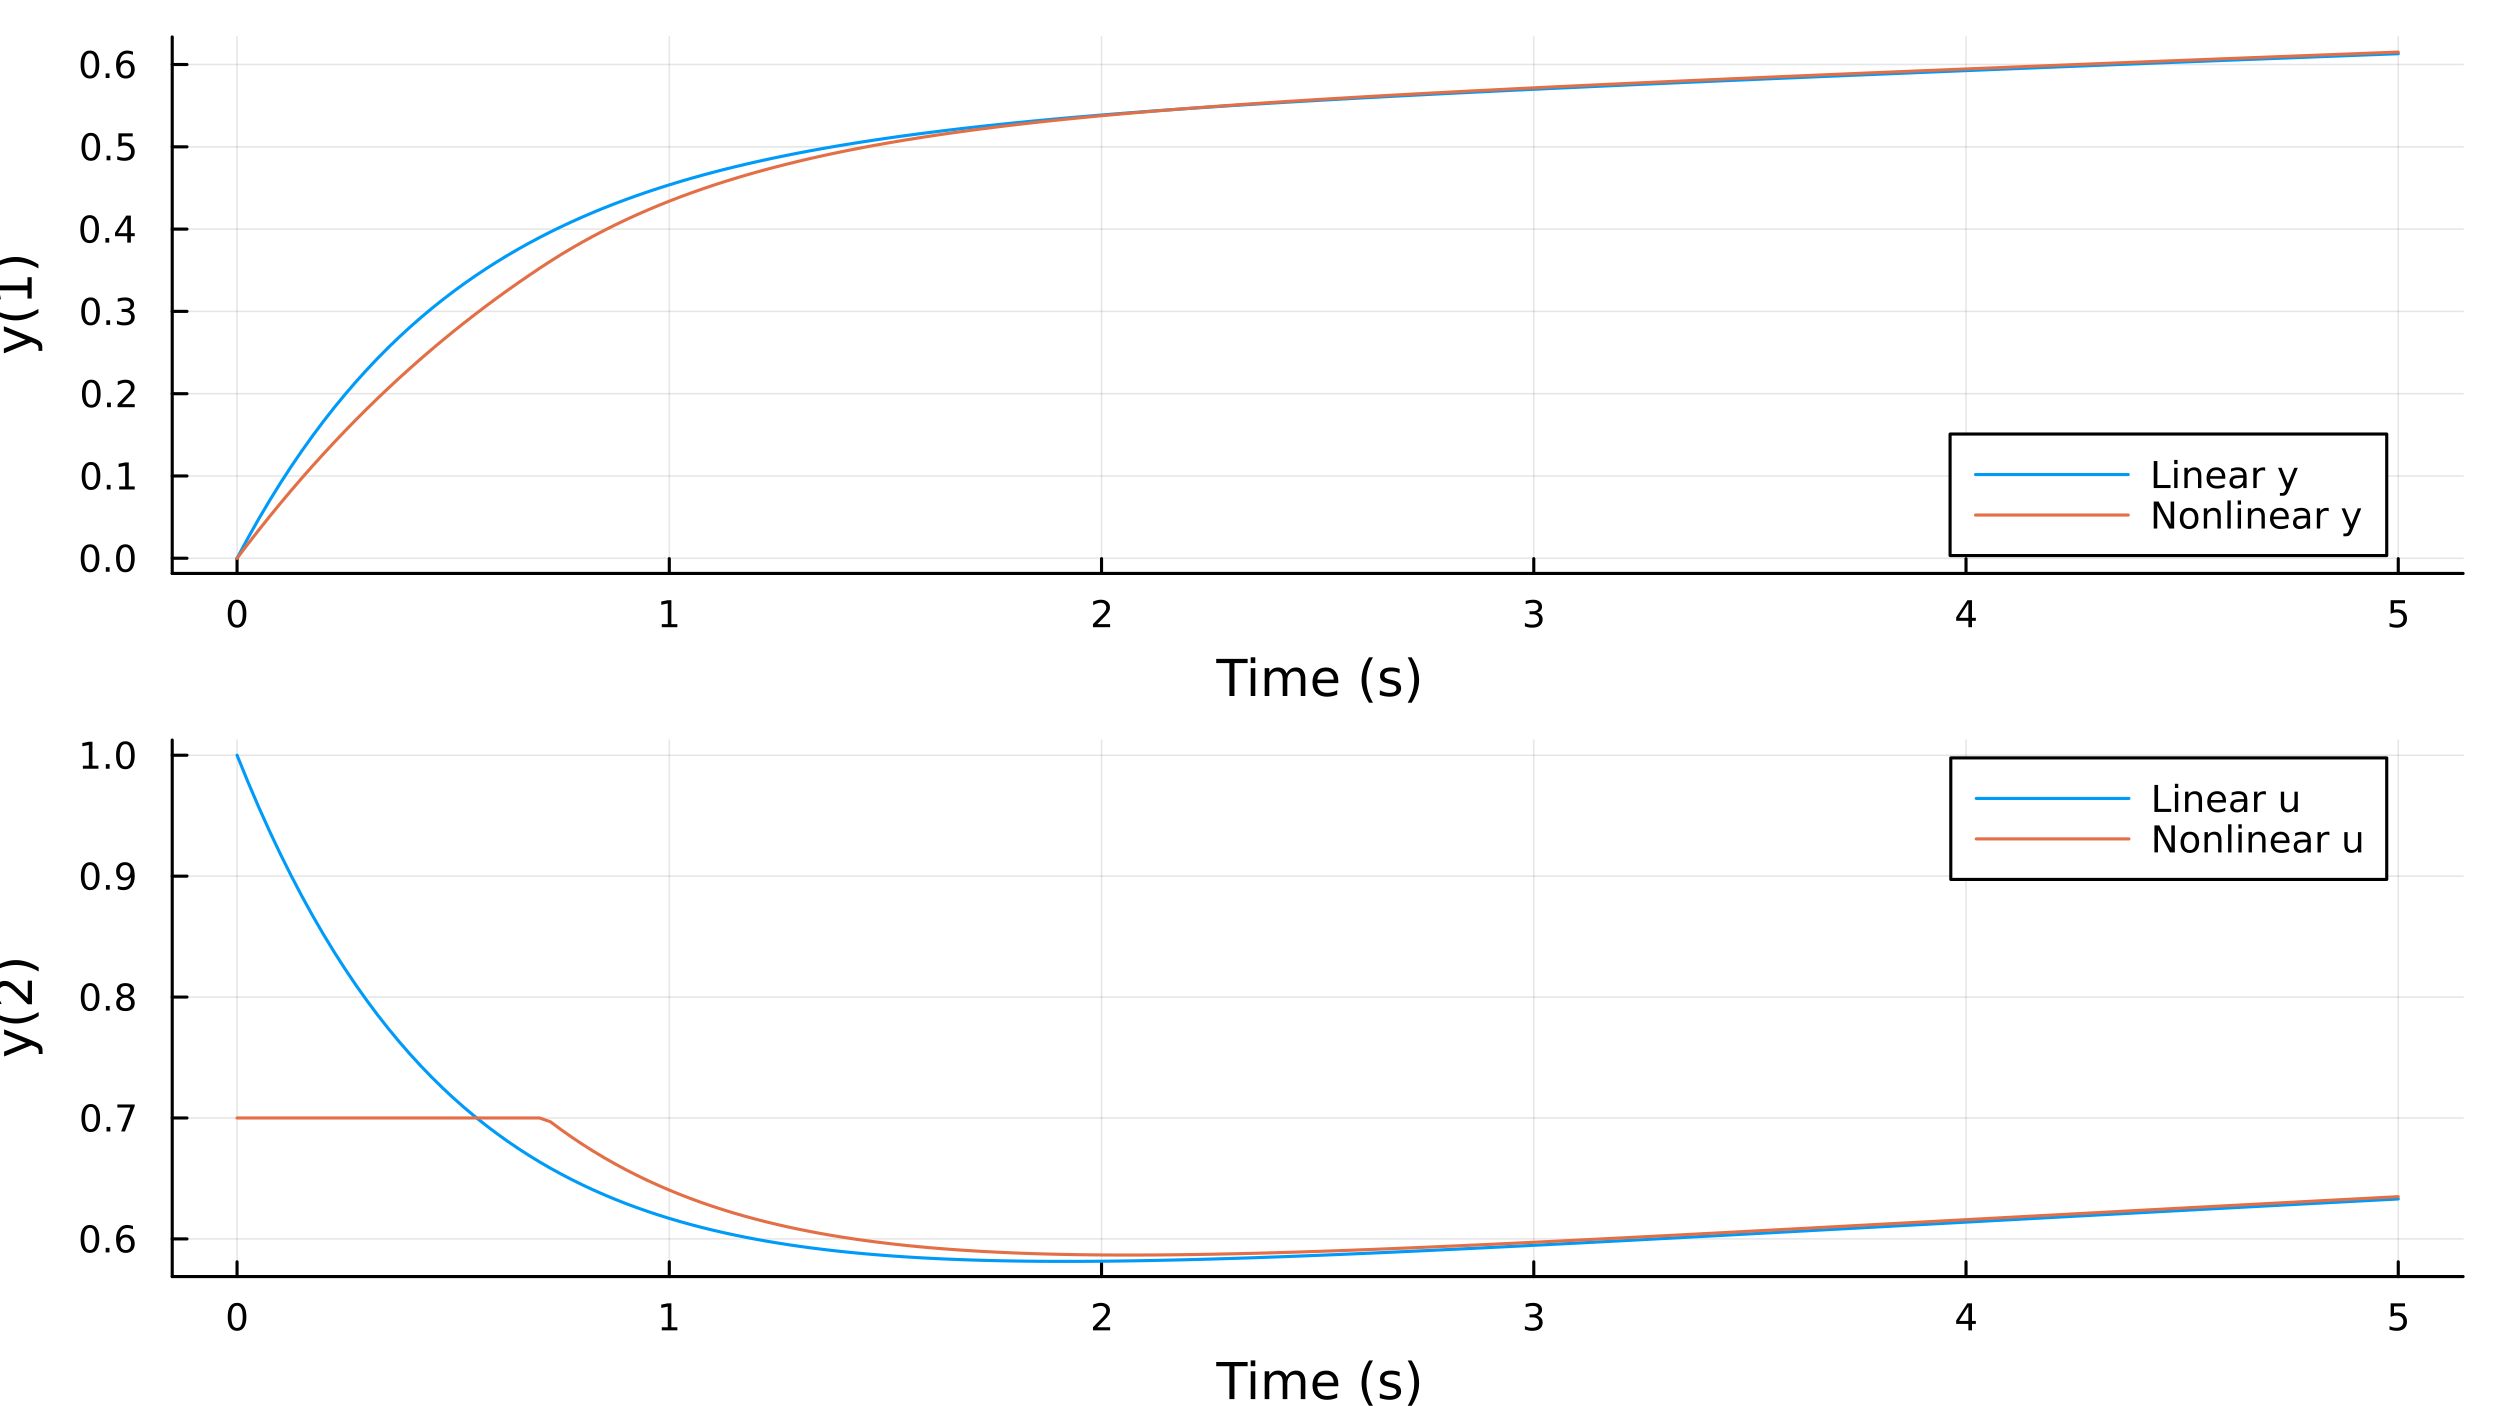 <?xml version="1.0" encoding="utf-8"?>
<svg xmlns="http://www.w3.org/2000/svg" xmlns:xlink="http://www.w3.org/1999/xlink" width="800" height="450" viewBox="0 0 3200 1800">
<rect x="0" y="0" width="3200" height="1800" fill="#333333" stroke="none"/>
<defs>
  <clipPath id="clip350">
    <rect x="0" y="0" width="3200" height="1800"/>
  </clipPath>
</defs>
<path clip-path="url(#clip350)" d="M0 1800 L3200 1800 L3200 0 L0 0  Z" fill="#ffffff" fill-rule="evenodd" fill-opacity="1"/>
<defs>
  <clipPath id="clip351">
    <rect x="640" y="0" width="2241" height="1800"/>
  </clipPath>
</defs>
<path clip-path="url(#clip350)" d="M220.441 734.005 L3152.76 734.005 L3152.76 47.244 L220.441 47.244  Z" fill="#ffffff" fill-rule="evenodd" fill-opacity="1"/>
<defs>
  <clipPath id="clip352">
    <rect x="220" y="47" width="2933" height="688"/>
  </clipPath>
</defs>
<polyline clip-path="url(#clip352)" style="stroke:#000000; stroke-linecap:round; stroke-linejoin:round; stroke-width:2; stroke-opacity:0.1; fill:none" points="303.431,734.005 303.431,47.244 "/>
<polyline clip-path="url(#clip352)" style="stroke:#000000; stroke-linecap:round; stroke-linejoin:round; stroke-width:2; stroke-opacity:0.1; fill:none" points="856.698,734.005 856.698,47.244 "/>
<polyline clip-path="url(#clip352)" style="stroke:#000000; stroke-linecap:round; stroke-linejoin:round; stroke-width:2; stroke-opacity:0.1; fill:none" points="1409.97,734.005 1409.97,47.244 "/>
<polyline clip-path="url(#clip352)" style="stroke:#000000; stroke-linecap:round; stroke-linejoin:round; stroke-width:2; stroke-opacity:0.1; fill:none" points="1963.23,734.005 1963.23,47.244 "/>
<polyline clip-path="url(#clip352)" style="stroke:#000000; stroke-linecap:round; stroke-linejoin:round; stroke-width:2; stroke-opacity:0.1; fill:none" points="2516.5,734.005 2516.5,47.244 "/>
<polyline clip-path="url(#clip352)" style="stroke:#000000; stroke-linecap:round; stroke-linejoin:round; stroke-width:2; stroke-opacity:0.1; fill:none" points="3069.77,734.005 3069.77,47.244 "/>
<polyline clip-path="url(#clip352)" style="stroke:#000000; stroke-linecap:round; stroke-linejoin:round; stroke-width:2; stroke-opacity:0.1; fill:none" points="220.441,714.568 3152.76,714.568 "/>
<polyline clip-path="url(#clip352)" style="stroke:#000000; stroke-linecap:round; stroke-linejoin:round; stroke-width:2; stroke-opacity:0.1; fill:none" points="220.441,609.237 3152.76,609.237 "/>
<polyline clip-path="url(#clip352)" style="stroke:#000000; stroke-linecap:round; stroke-linejoin:round; stroke-width:2; stroke-opacity:0.1; fill:none" points="220.441,503.906 3152.76,503.906 "/>
<polyline clip-path="url(#clip352)" style="stroke:#000000; stroke-linecap:round; stroke-linejoin:round; stroke-width:2; stroke-opacity:0.1; fill:none" points="220.441,398.575 3152.76,398.575 "/>
<polyline clip-path="url(#clip352)" style="stroke:#000000; stroke-linecap:round; stroke-linejoin:round; stroke-width:2; stroke-opacity:0.1; fill:none" points="220.441,293.243 3152.76,293.243 "/>
<polyline clip-path="url(#clip352)" style="stroke:#000000; stroke-linecap:round; stroke-linejoin:round; stroke-width:2; stroke-opacity:0.1; fill:none" points="220.441,187.912 3152.76,187.912 "/>
<polyline clip-path="url(#clip352)" style="stroke:#000000; stroke-linecap:round; stroke-linejoin:round; stroke-width:2; stroke-opacity:0.1; fill:none" points="220.441,82.581 3152.76,82.581 "/>
<polyline clip-path="url(#clip350)" style="stroke:#000000; stroke-linecap:round; stroke-linejoin:round; stroke-width:4; stroke-opacity:1; fill:none" points="220.441,734.005 3152.76,734.005 "/>
<polyline clip-path="url(#clip350)" style="stroke:#000000; stroke-linecap:round; stroke-linejoin:round; stroke-width:4; stroke-opacity:1; fill:none" points="303.431,734.005 303.431,715.107 "/>
<polyline clip-path="url(#clip350)" style="stroke:#000000; stroke-linecap:round; stroke-linejoin:round; stroke-width:4; stroke-opacity:1; fill:none" points="856.698,734.005 856.698,715.107 "/>
<polyline clip-path="url(#clip350)" style="stroke:#000000; stroke-linecap:round; stroke-linejoin:round; stroke-width:4; stroke-opacity:1; fill:none" points="1409.97,734.005 1409.97,715.107 "/>
<polyline clip-path="url(#clip350)" style="stroke:#000000; stroke-linecap:round; stroke-linejoin:round; stroke-width:4; stroke-opacity:1; fill:none" points="1963.23,734.005 1963.23,715.107 "/>
<polyline clip-path="url(#clip350)" style="stroke:#000000; stroke-linecap:round; stroke-linejoin:round; stroke-width:4; stroke-opacity:1; fill:none" points="2516.5,734.005 2516.5,715.107 "/>
<polyline clip-path="url(#clip350)" style="stroke:#000000; stroke-linecap:round; stroke-linejoin:round; stroke-width:4; stroke-opacity:1; fill:none" points="3069.77,734.005 3069.77,715.107 "/>
<path clip-path="url(#clip350)" d="M303.431 771.324 Q299.82 771.324 297.992 774.888 Q296.186 778.43 296.186 785.56 Q296.186 792.666 297.992 796.231 Q299.82 799.772 303.431 799.772 Q307.066 799.772 308.871 796.231 Q310.7 792.666 310.7 785.56 Q310.7 778.43 308.871 774.888 Q307.066 771.324 303.431 771.324 M303.431 767.62 Q309.241 767.62 312.297 772.226 Q315.376 776.81 315.376 785.56 Q315.376 794.286 312.297 798.893 Q309.241 803.476 303.431 803.476 Q297.621 803.476 294.542 798.893 Q291.487 794.286 291.487 785.56 Q291.487 776.81 294.542 772.226 Q297.621 767.62 303.431 767.62 Z" fill="#000000" fill-rule="nonzero" fill-opacity="1" /><path clip-path="url(#clip350)" d="M847.08 798.87 L854.719 798.87 L854.719 772.504 L846.409 774.171 L846.409 769.912 L854.673 768.245 L859.349 768.245 L859.349 798.87 L866.988 798.87 L866.988 802.805 L847.08 802.805 L847.08 798.87 Z" fill="#000000" fill-rule="nonzero" fill-opacity="1" /><path clip-path="url(#clip350)" d="M1404.62 798.87 L1420.94 798.87 L1420.94 802.805 L1398.99 802.805 L1398.99 798.87 Q1401.65 796.115 1406.24 791.485 Q1410.84 786.833 1412.03 785.49 Q1414.27 782.967 1415.15 781.231 Q1416.05 779.472 1416.05 777.782 Q1416.05 775.027 1414.11 773.291 Q1412.19 771.555 1409.09 771.555 Q1406.89 771.555 1404.43 772.319 Q1402 773.083 1399.22 774.634 L1399.22 769.912 Q1402.05 768.777 1404.5 768.199 Q1406.96 767.62 1408.99 767.62 Q1414.36 767.62 1417.56 770.305 Q1420.75 772.99 1420.75 777.481 Q1420.75 779.611 1419.94 781.532 Q1419.15 783.43 1417.05 786.023 Q1416.47 786.694 1413.37 789.911 Q1410.27 793.106 1404.62 798.87 Z" fill="#000000" fill-rule="nonzero" fill-opacity="1" /><path clip-path="url(#clip350)" d="M1967.48 784.171 Q1970.84 784.888 1972.71 787.157 Q1974.61 789.425 1974.61 792.759 Q1974.61 797.874 1971.09 800.675 Q1967.57 803.476 1961.09 803.476 Q1958.91 803.476 1956.6 803.036 Q1954.31 802.62 1951.85 801.763 L1951.85 797.249 Q1953.8 798.384 1956.11 798.962 Q1958.43 799.541 1960.95 799.541 Q1965.35 799.541 1967.64 797.805 Q1969.96 796.069 1969.96 792.759 Q1969.96 789.703 1967.8 787.99 Q1965.67 786.254 1961.85 786.254 L1957.83 786.254 L1957.83 782.411 L1962.04 782.411 Q1965.49 782.411 1967.32 781.046 Q1969.15 779.657 1969.15 777.064 Q1969.15 774.402 1967.25 772.99 Q1965.37 771.555 1961.85 771.555 Q1959.93 771.555 1957.73 771.972 Q1955.54 772.388 1952.9 773.268 L1952.9 769.101 Q1955.56 768.361 1957.87 767.99 Q1960.21 767.62 1962.27 767.62 Q1967.6 767.62 1970.7 770.05 Q1973.8 772.458 1973.8 776.578 Q1973.8 779.448 1972.16 781.439 Q1970.51 783.407 1967.48 784.171 Z" fill="#000000" fill-rule="nonzero" fill-opacity="1" /><path clip-path="url(#clip350)" d="M2519.51 772.319 L2507.7 790.768 L2519.51 790.768 L2519.51 772.319 M2518.28 768.245 L2524.16 768.245 L2524.16 790.768 L2529.09 790.768 L2529.09 794.657 L2524.16 794.657 L2524.16 802.805 L2519.51 802.805 L2519.51 794.657 L2503.91 794.657 L2503.91 790.143 L2518.28 768.245 Z" fill="#000000" fill-rule="nonzero" fill-opacity="1" /><path clip-path="url(#clip350)" d="M3060.04 768.245 L3078.4 768.245 L3078.4 772.18 L3064.33 772.18 L3064.33 780.652 Q3065.34 780.305 3066.36 780.143 Q3067.38 779.958 3068.4 779.958 Q3074.19 779.958 3077.57 783.129 Q3080.95 786.3 3080.95 791.717 Q3080.95 797.296 3077.47 800.397 Q3074 803.476 3067.68 803.476 Q3065.51 803.476 3063.24 803.106 Q3060.99 802.735 3058.59 801.995 L3058.59 797.296 Q3060.67 798.43 3062.89 798.985 Q3065.11 799.541 3067.59 799.541 Q3071.59 799.541 3073.93 797.435 Q3076.27 795.328 3076.27 791.717 Q3076.27 788.106 3073.93 785.999 Q3071.59 783.893 3067.59 783.893 Q3065.71 783.893 3063.84 784.31 Q3061.99 784.726 3060.04 785.606 L3060.04 768.245 Z" fill="#000000" fill-rule="nonzero" fill-opacity="1" /><path clip-path="url(#clip350)" d="M1556.77 843.349 L1596.97 843.349 L1596.97 848.76 L1580.1 848.76 L1580.1 890.869 L1573.64 890.869 L1573.64 848.76 L1556.77 848.76 L1556.77 843.349 Z" fill="#000000" fill-rule="nonzero" fill-opacity="1" /><path clip-path="url(#clip350)" d="M1600.92 855.221 L1606.77 855.221 L1606.77 890.869 L1600.92 890.869 L1600.92 855.221 M1600.92 841.344 L1606.77 841.344 L1606.77 848.76 L1600.92 848.76 L1600.92 841.344 Z" fill="#000000" fill-rule="nonzero" fill-opacity="1" /><path clip-path="url(#clip350)" d="M1646.78 862.064 Q1648.98 858.117 1652.03 856.239 Q1655.09 854.362 1659.23 854.362 Q1664.8 854.362 1667.82 858.276 Q1670.84 862.16 1670.84 869.353 L1670.84 890.869 L1664.96 890.869 L1664.96 869.544 Q1664.96 864.419 1663.14 861.937 Q1661.33 859.454 1657.6 859.454 Q1653.05 859.454 1650.41 862.478 Q1647.77 865.502 1647.77 870.721 L1647.77 890.869 L1641.88 890.869 L1641.88 869.544 Q1641.88 864.388 1640.07 861.937 Q1638.25 859.454 1634.46 859.454 Q1629.98 859.454 1627.33 862.51 Q1624.69 865.533 1624.69 870.721 L1624.69 890.869 L1618.8 890.869 L1618.8 855.221 L1624.69 855.221 L1624.69 860.759 Q1626.7 857.481 1629.5 855.921 Q1632.3 854.362 1636.15 854.362 Q1640.03 854.362 1642.74 856.335 Q1645.48 858.308 1646.78 862.064 Z" fill="#000000" fill-rule="nonzero" fill-opacity="1" /><path clip-path="url(#clip350)" d="M1713.02 871.581 L1713.02 874.445 L1686.09 874.445 Q1686.47 880.493 1689.72 883.676 Q1693 886.827 1698.82 886.827 Q1702.19 886.827 1705.35 885.999 Q1708.53 885.172 1711.65 883.516 L1711.65 889.055 Q1708.5 890.391 1705.19 891.092 Q1701.88 891.792 1698.47 891.792 Q1689.94 891.792 1684.94 886.827 Q1679.98 881.861 1679.98 873.395 Q1679.98 864.642 1684.69 859.518 Q1689.43 854.362 1697.45 854.362 Q1704.65 854.362 1708.81 859.008 Q1713.02 863.624 1713.02 871.581 M1707.16 869.862 Q1707.1 865.056 1704.45 862.191 Q1701.84 859.327 1697.52 859.327 Q1692.61 859.327 1689.65 862.096 Q1686.73 864.865 1686.28 869.894 L1707.16 869.862 Z" fill="#000000" fill-rule="nonzero" fill-opacity="1" /><path clip-path="url(#clip350)" d="M1757.42 841.407 Q1753.15 848.728 1751.08 855.889 Q1749.01 863.051 1749.01 870.403 Q1749.01 877.755 1751.08 884.981 Q1753.18 892.174 1757.42 899.463 L1752.32 899.463 Q1747.55 891.983 1745.16 884.758 Q1742.81 877.533 1742.81 870.403 Q1742.81 863.305 1745.16 856.112 Q1747.52 848.919 1752.32 841.407 L1757.42 841.407 Z" fill="#000000" fill-rule="nonzero" fill-opacity="1" /><path clip-path="url(#clip350)" d="M1791.51 856.271 L1791.51 861.809 Q1789.02 860.536 1786.35 859.9 Q1783.68 859.263 1780.81 859.263 Q1776.45 859.263 1774.25 860.6 Q1772.09 861.937 1772.09 864.61 Q1772.09 866.647 1773.65 867.825 Q1775.21 868.971 1779.92 870.021 L1781.93 870.467 Q1788.16 871.804 1790.77 874.254 Q1793.42 876.673 1793.42 881.034 Q1793.42 885.999 1789.47 888.895 Q1785.55 891.792 1778.68 891.792 Q1775.81 891.792 1772.69 891.219 Q1769.61 890.678 1766.17 889.564 L1766.17 883.516 Q1769.42 885.203 1772.57 886.063 Q1775.72 886.89 1778.81 886.89 Q1782.94 886.89 1785.17 885.49 Q1787.4 884.058 1787.4 881.479 Q1787.4 879.092 1785.78 877.819 Q1784.18 876.546 1778.74 875.368 L1776.71 874.891 Q1771.26 873.745 1768.84 871.39 Q1766.42 869.003 1766.42 864.865 Q1766.42 859.836 1769.99 857.099 Q1773.55 854.362 1780.11 854.362 Q1783.36 854.362 1786.22 854.839 Q1789.09 855.316 1791.51 856.271 Z" fill="#000000" fill-rule="nonzero" fill-opacity="1" /><path clip-path="url(#clip350)" d="M1801.82 841.407 L1806.91 841.407 Q1811.68 848.919 1814.04 856.112 Q1816.43 863.305 1816.43 870.403 Q1816.43 877.533 1814.04 884.758 Q1811.68 891.983 1806.91 899.463 L1801.82 899.463 Q1806.05 892.174 1808.12 884.981 Q1810.22 877.755 1810.22 870.403 Q1810.22 863.051 1808.12 855.889 Q1806.05 848.728 1801.82 841.407 Z" fill="#000000" fill-rule="nonzero" fill-opacity="1" /><polyline clip-path="url(#clip350)" style="stroke:#000000; stroke-linecap:round; stroke-linejoin:round; stroke-width:4; stroke-opacity:1; fill:none" points="220.441,734.005 220.441,47.244 "/>
<polyline clip-path="url(#clip350)" style="stroke:#000000; stroke-linecap:round; stroke-linejoin:round; stroke-width:4; stroke-opacity:1; fill:none" points="220.441,714.568 239.339,714.568 "/>
<polyline clip-path="url(#clip350)" style="stroke:#000000; stroke-linecap:round; stroke-linejoin:round; stroke-width:4; stroke-opacity:1; fill:none" points="220.441,609.237 239.339,609.237 "/>
<polyline clip-path="url(#clip350)" style="stroke:#000000; stroke-linecap:round; stroke-linejoin:round; stroke-width:4; stroke-opacity:1; fill:none" points="220.441,503.906 239.339,503.906 "/>
<polyline clip-path="url(#clip350)" style="stroke:#000000; stroke-linecap:round; stroke-linejoin:round; stroke-width:4; stroke-opacity:1; fill:none" points="220.441,398.575 239.339,398.575 "/>
<polyline clip-path="url(#clip350)" style="stroke:#000000; stroke-linecap:round; stroke-linejoin:round; stroke-width:4; stroke-opacity:1; fill:none" points="220.441,293.243 239.339,293.243 "/>
<polyline clip-path="url(#clip350)" style="stroke:#000000; stroke-linecap:round; stroke-linejoin:round; stroke-width:4; stroke-opacity:1; fill:none" points="220.441,187.912 239.339,187.912 "/>
<polyline clip-path="url(#clip350)" style="stroke:#000000; stroke-linecap:round; stroke-linejoin:round; stroke-width:4; stroke-opacity:1; fill:none" points="220.441,82.581 239.339,82.581 "/>
<path clip-path="url(#clip350)" d="M115.266 700.367 Q111.655 700.367 109.826 703.932 Q108.02 707.473 108.02 714.603 Q108.02 721.709 109.826 725.274 Q111.655 728.816 115.266 728.816 Q118.9 728.816 120.705 725.274 Q122.534 721.709 122.534 714.603 Q122.534 707.473 120.705 703.932 Q118.9 700.367 115.266 700.367 M115.266 696.663 Q121.076 696.663 124.131 701.27 Q127.21 705.853 127.21 714.603 Q127.21 723.33 124.131 727.936 Q121.076 732.52 115.266 732.52 Q109.455 732.52 106.377 727.936 Q103.321 723.33 103.321 714.603 Q103.321 705.853 106.377 701.27 Q109.455 696.663 115.266 696.663 Z" fill="#000000" fill-rule="nonzero" fill-opacity="1" /><path clip-path="url(#clip350)" d="M135.428 725.969 L140.312 725.969 L140.312 731.848 L135.428 731.848 L135.428 725.969 Z" fill="#000000" fill-rule="nonzero" fill-opacity="1" /><path clip-path="url(#clip350)" d="M160.497 700.367 Q156.886 700.367 155.057 703.932 Q153.252 707.473 153.252 714.603 Q153.252 721.709 155.057 725.274 Q156.886 728.816 160.497 728.816 Q164.131 728.816 165.937 725.274 Q167.765 721.709 167.765 714.603 Q167.765 707.473 165.937 703.932 Q164.131 700.367 160.497 700.367 M160.497 696.663 Q166.307 696.663 169.363 701.27 Q172.441 705.853 172.441 714.603 Q172.441 723.33 169.363 727.936 Q166.307 732.52 160.497 732.52 Q154.687 732.52 151.608 727.936 Q148.553 723.33 148.553 714.603 Q148.553 705.853 151.608 701.27 Q154.687 696.663 160.497 696.663 Z" fill="#000000" fill-rule="nonzero" fill-opacity="1" /><path clip-path="url(#clip350)" d="M116.492 595.036 Q112.881 595.036 111.053 598.6 Q109.247 602.142 109.247 609.272 Q109.247 616.378 111.053 619.943 Q112.881 623.485 116.492 623.485 Q120.127 623.485 121.932 619.943 Q123.761 616.378 123.761 609.272 Q123.761 602.142 121.932 598.6 Q120.127 595.036 116.492 595.036 M116.492 591.332 Q122.303 591.332 125.358 595.938 Q128.437 600.522 128.437 609.272 Q128.437 617.999 125.358 622.605 Q122.303 627.188 116.492 627.188 Q110.682 627.188 107.604 622.605 Q104.548 617.999 104.548 609.272 Q104.548 600.522 107.604 595.938 Q110.682 591.332 116.492 591.332 Z" fill="#000000" fill-rule="nonzero" fill-opacity="1" /><path clip-path="url(#clip350)" d="M136.654 620.637 L141.539 620.637 L141.539 626.517 L136.654 626.517 L136.654 620.637 Z" fill="#000000" fill-rule="nonzero" fill-opacity="1" /><path clip-path="url(#clip350)" d="M152.534 622.582 L160.173 622.582 L160.173 596.216 L151.863 597.883 L151.863 593.624 L160.127 591.957 L164.802 591.957 L164.802 622.582 L172.441 622.582 L172.441 626.517 L152.534 626.517 L152.534 622.582 Z" fill="#000000" fill-rule="nonzero" fill-opacity="1" /><path clip-path="url(#clip350)" d="M116.863 489.704 Q113.252 489.704 111.423 493.269 Q109.618 496.811 109.618 503.94 Q109.618 511.047 111.423 514.612 Q113.252 518.153 116.863 518.153 Q120.497 518.153 122.303 514.612 Q124.131 511.047 124.131 503.94 Q124.131 496.811 122.303 493.269 Q120.497 489.704 116.863 489.704 M116.863 486.001 Q122.673 486.001 125.729 490.607 Q128.807 495.191 128.807 503.94 Q128.807 512.667 125.729 517.274 Q122.673 521.857 116.863 521.857 Q111.053 521.857 107.974 517.274 Q104.918 512.667 104.918 503.94 Q104.918 495.191 107.974 490.607 Q111.053 486.001 116.863 486.001 Z" fill="#000000" fill-rule="nonzero" fill-opacity="1" /><path clip-path="url(#clip350)" d="M137.025 515.306 L141.909 515.306 L141.909 521.186 L137.025 521.186 L137.025 515.306 Z" fill="#000000" fill-rule="nonzero" fill-opacity="1" /><path clip-path="url(#clip350)" d="M156.122 517.251 L172.441 517.251 L172.441 521.186 L150.497 521.186 L150.497 517.251 Q153.159 514.496 157.742 509.866 Q162.349 505.214 163.529 503.871 Q165.775 501.348 166.654 499.612 Q167.557 497.853 167.557 496.163 Q167.557 493.408 165.613 491.672 Q163.691 489.936 160.589 489.936 Q158.39 489.936 155.937 490.7 Q153.506 491.464 150.728 493.015 L150.728 488.292 Q153.552 487.158 156.006 486.579 Q158.46 486.001 160.497 486.001 Q165.867 486.001 169.062 488.686 Q172.256 491.371 172.256 495.862 Q172.256 497.991 171.446 499.913 Q170.659 501.811 168.552 504.403 Q167.974 505.075 164.872 508.292 Q161.77 511.487 156.122 517.251 Z" fill="#000000" fill-rule="nonzero" fill-opacity="1" /><path clip-path="url(#clip350)" d="M115.914 384.373 Q112.303 384.373 110.474 387.938 Q108.668 391.48 108.668 398.609 Q108.668 405.716 110.474 409.28 Q112.303 412.822 115.914 412.822 Q119.548 412.822 121.354 409.28 Q123.182 405.716 123.182 398.609 Q123.182 391.48 121.354 387.938 Q119.548 384.373 115.914 384.373 M115.914 380.67 Q121.724 380.67 124.779 385.276 Q127.858 389.859 127.858 398.609 Q127.858 407.336 124.779 411.943 Q121.724 416.526 115.914 416.526 Q110.104 416.526 107.025 411.943 Q103.969 407.336 103.969 398.609 Q103.969 389.859 107.025 385.276 Q110.104 380.67 115.914 380.67 Z" fill="#000000" fill-rule="nonzero" fill-opacity="1" /><path clip-path="url(#clip350)" d="M136.076 409.975 L140.96 409.975 L140.96 415.855 L136.076 415.855 L136.076 409.975 Z" fill="#000000" fill-rule="nonzero" fill-opacity="1" /><path clip-path="url(#clip350)" d="M165.312 397.22 Q168.668 397.938 170.543 400.206 Q172.441 402.475 172.441 405.808 Q172.441 410.924 168.923 413.725 Q165.404 416.526 158.923 416.526 Q156.747 416.526 154.432 416.086 Q152.14 415.669 149.687 414.813 L149.687 410.299 Q151.631 411.433 153.946 412.012 Q156.261 412.591 158.784 412.591 Q163.182 412.591 165.474 410.855 Q167.789 409.118 167.789 405.808 Q167.789 402.753 165.636 401.04 Q163.506 399.304 159.687 399.304 L155.659 399.304 L155.659 395.461 L159.872 395.461 Q163.321 395.461 165.15 394.095 Q166.978 392.706 166.978 390.114 Q166.978 387.452 165.08 386.04 Q163.205 384.605 159.687 384.605 Q157.765 384.605 155.566 385.021 Q153.367 385.438 150.728 386.318 L150.728 382.151 Q153.39 381.41 155.705 381.04 Q158.043 380.67 160.103 380.67 Q165.427 380.67 168.529 383.1 Q171.631 385.507 171.631 389.628 Q171.631 392.498 169.988 394.489 Q168.344 396.456 165.312 397.22 Z" fill="#000000" fill-rule="nonzero" fill-opacity="1" /><path clip-path="url(#clip350)" d="M114.78 279.042 Q111.168 279.042 109.34 282.607 Q107.534 286.148 107.534 293.278 Q107.534 300.384 109.34 303.949 Q111.168 307.491 114.78 307.491 Q118.414 307.491 120.219 303.949 Q122.048 300.384 122.048 293.278 Q122.048 286.148 120.219 282.607 Q118.414 279.042 114.78 279.042 M114.78 275.338 Q120.59 275.338 123.645 279.945 Q126.724 284.528 126.724 293.278 Q126.724 302.005 123.645 306.611 Q120.59 311.195 114.78 311.195 Q108.969 311.195 105.891 306.611 Q102.835 302.005 102.835 293.278 Q102.835 284.528 105.891 279.945 Q108.969 275.338 114.78 275.338 Z" fill="#000000" fill-rule="nonzero" fill-opacity="1" /><path clip-path="url(#clip350)" d="M134.941 304.644 L139.826 304.644 L139.826 310.523 L134.941 310.523 L134.941 304.644 Z" fill="#000000" fill-rule="nonzero" fill-opacity="1" /><path clip-path="url(#clip350)" d="M162.858 280.037 L151.052 298.486 L162.858 298.486 L162.858 280.037 M161.631 275.963 L167.511 275.963 L167.511 298.486 L172.441 298.486 L172.441 302.375 L167.511 302.375 L167.511 310.523 L162.858 310.523 L162.858 302.375 L147.256 302.375 L147.256 297.861 L161.631 275.963 Z" fill="#000000" fill-rule="nonzero" fill-opacity="1" /><path clip-path="url(#clip350)" d="M116.261 173.711 Q112.65 173.711 110.821 177.276 Q109.016 180.817 109.016 187.947 Q109.016 195.053 110.821 198.618 Q112.65 202.16 116.261 202.16 Q119.895 202.16 121.701 198.618 Q123.529 195.053 123.529 187.947 Q123.529 180.817 121.701 177.276 Q119.895 173.711 116.261 173.711 M116.261 170.007 Q122.071 170.007 125.127 174.614 Q128.205 179.197 128.205 187.947 Q128.205 196.674 125.127 201.28 Q122.071 205.863 116.261 205.863 Q110.451 205.863 107.372 201.28 Q104.317 196.674 104.317 187.947 Q104.317 179.197 107.372 174.614 Q110.451 170.007 116.261 170.007 Z" fill="#000000" fill-rule="nonzero" fill-opacity="1" /><path clip-path="url(#clip350)" d="M136.423 199.312 L141.307 199.312 L141.307 205.192 L136.423 205.192 L136.423 199.312 Z" fill="#000000" fill-rule="nonzero" fill-opacity="1" /><path clip-path="url(#clip350)" d="M151.539 170.632 L169.895 170.632 L169.895 174.567 L155.821 174.567 L155.821 183.039 Q156.839 182.692 157.858 182.53 Q158.877 182.345 159.895 182.345 Q165.682 182.345 169.062 185.516 Q172.441 188.688 172.441 194.104 Q172.441 199.683 168.969 202.785 Q165.497 205.863 159.177 205.863 Q157.002 205.863 154.733 205.493 Q152.488 205.123 150.08 204.382 L150.08 199.683 Q152.164 200.817 154.386 201.373 Q156.608 201.928 159.085 201.928 Q163.089 201.928 165.427 199.822 Q167.765 197.715 167.765 194.104 Q167.765 190.493 165.427 188.387 Q163.089 186.28 159.085 186.28 Q157.21 186.28 155.335 186.697 Q153.483 187.113 151.539 187.993 L151.539 170.632 Z" fill="#000000" fill-rule="nonzero" fill-opacity="1" /><path clip-path="url(#clip350)" d="M115.104 68.379 Q111.493 68.379 109.664 71.944 Q107.858 75.486 107.858 82.615 Q107.858 89.722 109.664 93.287 Q111.493 96.828 115.104 96.828 Q118.738 96.828 120.543 93.287 Q122.372 89.722 122.372 82.615 Q122.372 75.486 120.543 71.944 Q118.738 68.379 115.104 68.379 M115.104 64.676 Q120.914 64.676 123.969 69.282 Q127.048 73.866 127.048 82.615 Q127.048 91.342 123.969 95.949 Q120.914 100.532 115.104 100.532 Q109.293 100.532 106.215 95.949 Q103.159 91.342 103.159 82.615 Q103.159 73.866 106.215 69.282 Q109.293 64.676 115.104 64.676 Z" fill="#000000" fill-rule="nonzero" fill-opacity="1" /><path clip-path="url(#clip350)" d="M135.266 93.981 L140.15 93.981 L140.15 99.861 L135.266 99.861 L135.266 93.981 Z" fill="#000000" fill-rule="nonzero" fill-opacity="1" /><path clip-path="url(#clip350)" d="M160.914 80.717 Q157.765 80.717 155.914 82.87 Q154.085 85.023 154.085 88.773 Q154.085 92.5 155.914 94.676 Q157.765 96.828 160.914 96.828 Q164.062 96.828 165.89 94.676 Q167.742 92.5 167.742 88.773 Q167.742 85.023 165.89 82.87 Q164.062 80.717 160.914 80.717 M170.196 66.065 L170.196 70.324 Q168.437 69.491 166.631 69.051 Q164.849 68.611 163.089 68.611 Q158.46 68.611 156.006 71.736 Q153.576 74.861 153.228 81.18 Q154.594 79.166 156.654 78.102 Q158.714 77.014 161.191 77.014 Q166.4 77.014 169.409 80.185 Q172.441 83.333 172.441 88.773 Q172.441 94.097 169.293 97.314 Q166.145 100.532 160.914 100.532 Q154.918 100.532 151.747 95.949 Q148.576 91.342 148.576 82.615 Q148.576 74.421 152.465 69.56 Q156.353 64.676 162.904 64.676 Q164.664 64.676 166.446 65.023 Q168.251 65.37 170.196 66.065 Z" fill="#000000" fill-rule="nonzero" fill-opacity="1" /><path clip-path="url(#clip350)" d="M43.889 433.275 Q50.255 435.757 52.197 438.113 Q54.138 440.468 54.138 444.415 L54.138 449.093 L49.236 449.093 L49.236 445.656 Q49.236 443.237 48.091 441.9 Q46.945 440.563 42.68 438.94 L40.006 437.89 L4.931 452.308 L4.931 446.102 L32.813 434.962 L4.931 423.822 L4.931 417.615 L43.889 433.275 Z" fill="#000000" fill-rule="nonzero" fill-opacity="1" /><path clip-path="url(#clip350)" d="M-8.882 395.462 Q-1.562 399.727 5.6 401.796 Q12.761 403.865 20.113 403.865 Q27.466 403.865 34.691 401.796 Q41.884 399.696 49.173 395.462 L49.173 400.555 Q41.693 405.329 34.468 407.716 Q27.243 410.072 20.113 410.072 Q13.016 410.072 5.822 407.716 Q-1.371 405.361 -8.882 400.555 L-8.882 395.462 Z" fill="#000000" fill-rule="nonzero" fill-opacity="1" /><path clip-path="url(#clip350)" d="M35.168 382.158 L35.168 371.655 L-1.084 371.655 L1.207 383.081 L-4.649 383.081 L-6.941 371.718 L-6.941 365.289 L35.168 365.289 L35.168 354.786 L40.579 354.786 L40.579 382.158 L35.168 382.158 Z" fill="#000000" fill-rule="nonzero" fill-opacity="1" /><path clip-path="url(#clip350)" d="M-8.882 343.55 L-8.882 338.458 Q-1.371 333.683 5.822 331.328 Q13.016 328.941 20.113 328.941 Q27.243 328.941 34.468 331.328 Q41.693 333.683 49.173 338.458 L49.173 343.55 Q41.884 339.317 34.691 337.248 Q27.466 335.147 20.113 335.147 Q12.761 335.147 5.6 337.248 Q-1.562 339.317 -8.882 343.55 Z" fill="#000000" fill-rule="nonzero" fill-opacity="1" /><polyline clip-path="url(#clip352)" style="stroke:#009af9; stroke-linecap:round; stroke-linejoin:round; stroke-width:4; stroke-opacity:1; fill:none" points="303.431,714.568 317.263,688.851 331.095,664.325 344.926,640.934 358.758,618.624 372.59,597.344 386.421,577.045 400.253,557.68 414.085,539.205 427.916,521.577 441.748,504.756 455.58,488.705 469.411,473.385 483.243,458.764 497.075,444.807 510.906,431.483 524.738,418.761 538.57,406.614 552.401,395.014 566.233,383.935 580.065,373.352 593.896,363.242 607.728,353.582 621.56,344.352 635.391,335.529 649.223,327.096 663.055,319.034 676.886,311.324 690.718,303.951 704.55,296.899 718.381,290.151 732.213,283.695 746.045,277.515 759.877,271.599 773.708,265.934 787.54,260.509 801.372,255.312 815.203,250.332 829.035,245.559 842.867,240.984 856.698,236.596 870.53,232.387 884.362,228.348 898.193,224.472 912.025,220.751 925.857,217.177 939.688,213.743 953.52,210.443 967.352,207.271 981.183,204.22 995.015,201.284 1008.85,198.459 1022.68,195.739 1036.51,193.119 1050.34,190.595 1064.17,188.161 1078,185.814 1091.84,183.549 1105.67,181.363 1119.5,179.252 1133.33,177.212 1147.16,175.241 1161,173.334 1174.83,171.489 1188.66,169.702 1202.49,167.972 1216.32,166.296 1230.15,164.67 1243.99,163.093 1257.82,161.562 1271.65,160.076 1285.48,158.631 1299.31,157.227 1313.14,155.861 1326.98,154.531 1340.81,153.236 1354.64,151.974 1368.47,150.744 1382.3,149.544 1396.13,148.373 1409.97,147.229 1423.8,146.112 1437.63,145.019 1451.46,143.95 1465.29,142.904 1479.12,141.88 1492.96,140.876 1506.79,139.892 1520.62,138.926 1534.45,137.979 1548.28,137.049 1562.11,136.135 1575.95,135.237 1589.78,134.354 1603.61,133.485 1617.44,132.629 1631.27,131.787 1645.1,130.956 1658.94,130.138 1672.77,129.331 1686.6,128.535 1700.43,127.749 1714.26,126.974 1728.09,126.207 1741.93,125.45 1755.76,124.701 1769.59,123.961 1783.42,123.228 1797.25,122.503 1811.08,121.785 1824.92,121.074 1838.75,120.37 1852.58,119.672 1866.41,118.981 1880.24,118.295 1894.07,117.614 1907.91,116.939 1921.74,116.269 1935.57,115.605 1949.4,114.944 1963.23,114.289 1977.06,113.637 1990.9,112.99 2004.73,112.347 2018.56,111.708 2032.39,111.073 2046.22,110.441 2060.05,109.812 2073.89,109.187 2087.72,108.565 2101.55,107.946 2115.38,107.33 2129.21,106.717 2143.04,106.106 2156.88,105.499 2170.71,104.894 2184.54,104.291 2198.37,103.691 2212.2,103.093 2226.03,102.497 2239.87,101.903 2253.7,101.312 2267.53,100.722 2281.36,100.134 2295.19,99.549 2309.02,98.965 2322.86,98.383 2336.69,97.803 2350.52,97.224 2364.35,96.647 2378.18,96.072 2392.01,95.498 2405.85,94.926 2419.68,94.355 2433.51,93.785 2447.34,93.217 2461.17,92.651 2475,92.085 2488.84,91.522 2502.67,90.959 2516.5,90.397 2530.33,89.837 2544.16,89.278 2557.99,88.72 2571.83,88.163 2585.66,87.608 2599.49,87.053 2613.32,86.5 2627.15,85.948 2640.98,85.396 2654.82,84.846 2668.65,84.297 2682.48,83.749 2696.31,83.201 2710.14,82.655 2723.97,82.11 2737.81,81.565 2751.64,81.022 2765.47,80.479 2779.3,79.938 2793.13,79.397 2806.96,78.857 2820.8,78.318 2834.63,77.78 2848.46,77.243 2862.29,76.706 2876.12,76.17 2889.95,75.636 2903.79,75.102 2917.62,74.569 2931.45,74.036 2945.28,73.505 2959.11,72.974 2972.94,72.444 2986.78,71.915 3000.61,71.386 3014.44,70.859 3028.27,70.332 3042.1,69.806 3055.93,69.28 3069.77,68.756 "/>
<polyline clip-path="url(#clip352)" style="stroke:#e26f46; stroke-linecap:round; stroke-linejoin:round; stroke-width:4; stroke-opacity:1; fill:none" points="303.431,714.568 317.263,696.364 331.095,678.609 344.926,661.292 358.758,644.403 372.59,627.931 386.421,611.866 400.253,596.197 414.085,580.915 427.916,566.01 441.748,551.474 455.58,537.296 469.411,523.469 483.243,509.982 497.075,496.829 510.906,484.001 524.738,471.489 538.57,459.286 552.401,447.385 566.233,435.777 580.065,424.456 593.896,413.414 607.728,402.645 621.56,392.142 635.391,381.899 649.223,371.908 663.055,362.164 676.886,352.66 690.718,343.362 704.55,334.345 718.381,325.694 732.213,317.43 746.045,309.527 759.877,301.97 773.708,294.741 787.54,287.827 801.372,281.212 815.203,274.881 829.035,268.822 842.867,263.022 856.698,257.467 870.53,252.148 884.362,247.051 898.193,242.168 912.025,237.487 925.857,232.999 939.688,228.695 953.52,224.567 967.352,220.606 981.183,216.803 995.015,213.153 1008.85,209.646 1022.68,206.278 1036.51,203.04 1050.34,199.927 1064.17,196.934 1078,194.053 1091.84,191.281 1105.67,188.611 1119.5,186.04 1133.33,183.561 1147.16,181.172 1161,178.868 1174.83,176.645 1188.66,174.498 1202.49,172.425 1216.32,170.422 1230.15,168.486 1243.99,166.613 1257.82,164.801 1271.65,163.046 1285.48,161.346 1299.31,159.699 1313.14,158.102 1326.98,156.552 1340.81,155.048 1354.64,153.587 1368.47,152.167 1382.3,150.786 1396.13,149.443 1409.97,148.136 1423.8,146.863 1437.63,145.622 1451.46,144.412 1465.29,143.232 1479.12,142.08 1492.96,140.955 1506.79,139.856 1520.62,138.78 1534.45,137.729 1548.28,136.699 1562.11,135.691 1575.95,134.703 1589.78,133.734 1603.61,132.784 1617.44,131.851 1631.27,130.935 1645.1,130.036 1658.94,129.151 1672.77,128.281 1686.6,127.425 1700.43,126.583 1714.26,125.753 1728.09,124.935 1741.93,124.129 1755.76,123.334 1769.59,122.549 1783.42,121.775 1797.25,121.011 1811.08,120.255 1824.92,119.509 1838.75,118.771 1852.58,118.041 1866.41,117.319 1880.24,116.604 1894.07,115.896 1907.91,115.195 1921.74,114.501 1935.57,113.813 1949.4,113.131 1963.23,112.454 1977.06,111.783 1990.9,111.118 2004.73,110.457 2018.56,109.801 2032.39,109.15 2046.22,108.503 2060.05,107.861 2073.89,107.223 2087.72,106.588 2101.55,105.958 2115.38,105.331 2129.21,104.707 2143.04,104.087 2156.88,103.47 2170.71,102.857 2184.54,102.246 2198.37,101.638 2212.2,101.033 2226.03,100.431 2239.87,99.831 2253.7,99.234 2267.53,98.639 2281.36,98.047 2295.19,97.457 2309.02,96.869 2322.86,96.283 2336.69,95.699 2350.52,95.117 2364.35,94.537 2378.18,93.959 2392.01,93.383 2405.85,92.809 2419.68,92.236 2433.51,91.665 2447.34,91.095 2461.17,90.528 2475,89.961 2488.84,89.396 2502.67,88.833 2516.5,88.271 2530.33,87.71 2544.16,87.151 2557.99,86.593 2571.83,86.036 2585.66,85.481 2599.49,84.927 2613.32,84.374 2627.15,83.822 2640.98,83.271 2654.82,82.721 2668.65,82.173 2682.48,81.626 2696.31,81.079 2710.14,80.534 2723.97,79.99 2737.81,79.447 2751.64,78.904 2765.47,78.363 2779.3,77.823 2793.13,77.284 2806.96,76.745 2820.8,76.208 2834.63,75.671 2848.46,75.136 2862.29,74.601 2876.12,74.067 2889.95,73.534 2903.79,73.002 2917.62,72.471 2931.45,71.94 2945.28,71.411 2959.11,70.882 2972.94,70.354 2986.78,69.827 3000.61,69.301 3014.44,68.775 3028.27,68.25 3042.1,67.726 3055.93,67.203 3069.77,66.681 "/>
<path clip-path="url(#clip350)" d="M2496.11 711.113 L3055.01 711.113 L3055.01 555.593 L2496.11 555.593  Z" fill="#ffffff" fill-rule="evenodd" fill-opacity="1"/>
<polyline clip-path="url(#clip350)" style="stroke:#000000; stroke-linecap:round; stroke-linejoin:round; stroke-width:4; stroke-opacity:1; fill:none" points="2496.11,711.113 3055.01,711.113 3055.01,555.593 2496.11,555.593 2496.11,711.113 "/>
<polyline clip-path="url(#clip350)" style="stroke:#009af9; stroke-linecap:round; stroke-linejoin:round; stroke-width:4; stroke-opacity:1; fill:none" points="2528.69,607.433 2724.18,607.433 "/>
<path clip-path="url(#clip350)" d="M2756.76 590.153 L2761.44 590.153 L2761.44 620.778 L2778.27 620.778 L2778.27 624.713 L2756.76 624.713 L2756.76 590.153 Z" fill="#000000" fill-rule="nonzero" fill-opacity="1" /><path clip-path="url(#clip350)" d="M2782.99 598.787 L2787.25 598.787 L2787.25 624.713 L2782.99 624.713 L2782.99 598.787 M2782.99 588.694 L2787.25 588.694 L2787.25 594.088 L2782.99 594.088 L2782.99 588.694 Z" fill="#000000" fill-rule="nonzero" fill-opacity="1" /><path clip-path="url(#clip350)" d="M2817.71 609.065 L2817.71 624.713 L2813.45 624.713 L2813.45 609.204 Q2813.45 605.523 2812.02 603.694 Q2810.58 601.866 2807.71 601.866 Q2804.26 601.866 2802.27 604.065 Q2800.28 606.264 2800.28 610.06 L2800.28 624.713 L2796 624.713 L2796 598.787 L2800.28 598.787 L2800.28 602.815 Q2801.81 600.477 2803.87 599.319 Q2805.95 598.162 2808.66 598.162 Q2813.13 598.162 2815.42 600.94 Q2817.71 603.694 2817.71 609.065 Z" fill="#000000" fill-rule="nonzero" fill-opacity="1" /><path clip-path="url(#clip350)" d="M2848.38 610.685 L2848.38 612.768 L2828.8 612.768 Q2829.08 617.167 2831.44 619.481 Q2833.82 621.773 2838.06 621.773 Q2840.51 621.773 2842.8 621.171 Q2845.12 620.569 2847.39 619.366 L2847.39 623.393 Q2845.09 624.366 2842.69 624.875 Q2840.28 625.384 2837.8 625.384 Q2831.6 625.384 2827.96 621.773 Q2824.35 618.162 2824.35 612.005 Q2824.35 605.639 2827.78 601.912 Q2831.23 598.162 2837.06 598.162 Q2842.29 598.162 2845.33 601.542 Q2848.38 604.898 2848.38 610.685 M2844.12 609.435 Q2844.08 605.94 2842.15 603.856 Q2840.26 601.773 2837.11 601.773 Q2833.54 601.773 2831.39 603.787 Q2829.26 605.801 2828.94 609.458 L2844.12 609.435 Z" fill="#000000" fill-rule="nonzero" fill-opacity="1" /><path clip-path="url(#clip350)" d="M2867.15 611.68 Q2861.99 611.68 2860 612.861 Q2858.01 614.042 2858.01 616.889 Q2858.01 619.157 2859.49 620.5 Q2861 621.819 2863.57 621.819 Q2867.11 621.819 2869.24 619.319 Q2871.39 616.796 2871.39 612.63 L2871.39 611.68 L2867.15 611.68 M2875.65 609.921 L2875.65 624.713 L2871.39 624.713 L2871.39 620.778 Q2869.93 623.139 2867.76 624.273 Q2865.58 625.384 2862.43 625.384 Q2858.45 625.384 2856.09 623.162 Q2853.75 620.917 2853.75 617.167 Q2853.75 612.792 2856.67 610.569 Q2859.61 608.347 2865.42 608.347 L2871.39 608.347 L2871.39 607.931 Q2871.39 604.991 2869.45 603.393 Q2867.52 601.773 2864.03 601.773 Q2861.81 601.773 2859.7 602.306 Q2857.59 602.838 2855.65 603.903 L2855.65 599.968 Q2857.99 599.065 2860.19 598.625 Q2862.39 598.162 2864.47 598.162 Q2870.09 598.162 2872.87 601.079 Q2875.65 603.995 2875.65 609.921 Z" fill="#000000" fill-rule="nonzero" fill-opacity="1" /><path clip-path="url(#clip350)" d="M2899.45 602.768 Q2898.73 602.352 2897.87 602.167 Q2897.04 601.958 2896.02 601.958 Q2892.41 601.958 2890.46 604.319 Q2888.54 606.657 2888.54 611.055 L2888.54 624.713 L2884.26 624.713 L2884.26 598.787 L2888.54 598.787 L2888.54 602.815 Q2889.89 600.454 2892.04 599.319 Q2894.19 598.162 2897.27 598.162 Q2897.71 598.162 2898.24 598.231 Q2898.77 598.278 2899.42 598.394 L2899.45 602.768 Z" fill="#000000" fill-rule="nonzero" fill-opacity="1" /><path clip-path="url(#clip350)" d="M2929.77 627.12 Q2927.96 631.75 2926.25 633.162 Q2924.54 634.574 2921.67 634.574 L2918.26 634.574 L2918.26 631.009 L2920.76 631.009 Q2922.52 631.009 2923.5 630.176 Q2924.47 629.342 2925.65 626.241 L2926.41 624.296 L2915.93 598.787 L2920.44 598.787 L2928.54 619.065 L2936.64 598.787 L2941.16 598.787 L2929.77 627.12 Z" fill="#000000" fill-rule="nonzero" fill-opacity="1" /><polyline clip-path="url(#clip350)" style="stroke:#e26f46; stroke-linecap:round; stroke-linejoin:round; stroke-width:4; stroke-opacity:1; fill:none" points="2528.69,659.273 2724.18,659.273 "/>
<path clip-path="url(#clip350)" d="M2756.76 641.993 L2763.06 641.993 L2778.38 670.905 L2778.38 641.993 L2782.92 641.993 L2782.92 676.553 L2776.62 676.553 L2761.3 647.641 L2761.3 676.553 L2756.76 676.553 L2756.76 641.993 Z" fill="#000000" fill-rule="nonzero" fill-opacity="1" /><path clip-path="url(#clip350)" d="M2802.08 653.613 Q2798.66 653.613 2796.67 656.298 Q2794.68 658.96 2794.68 663.613 Q2794.68 668.266 2796.64 670.951 Q2798.64 673.613 2802.08 673.613 Q2805.49 673.613 2807.48 670.928 Q2809.47 668.243 2809.47 663.613 Q2809.47 659.007 2807.48 656.321 Q2805.49 653.613 2802.08 653.613 M2802.08 650.002 Q2807.64 650.002 2810.81 653.613 Q2813.98 657.224 2813.98 663.613 Q2813.98 669.979 2810.81 673.613 Q2807.64 677.224 2802.08 677.224 Q2796.51 677.224 2793.33 673.613 Q2790.19 669.979 2790.19 663.613 Q2790.19 657.224 2793.33 653.613 Q2796.51 650.002 2802.08 650.002 Z" fill="#000000" fill-rule="nonzero" fill-opacity="1" /><path clip-path="url(#clip350)" d="M2842.59 660.905 L2842.59 676.553 L2838.33 676.553 L2838.33 661.044 Q2838.33 657.363 2836.9 655.534 Q2835.46 653.706 2832.59 653.706 Q2829.14 653.706 2827.15 655.905 Q2825.16 658.104 2825.16 661.9 L2825.16 676.553 L2820.88 676.553 L2820.88 650.627 L2825.16 650.627 L2825.16 654.655 Q2826.69 652.317 2828.75 651.159 Q2830.83 650.002 2833.54 650.002 Q2838.01 650.002 2840.3 652.78 Q2842.59 655.534 2842.59 660.905 Z" fill="#000000" fill-rule="nonzero" fill-opacity="1" /><path clip-path="url(#clip350)" d="M2851.09 640.534 L2855.35 640.534 L2855.35 676.553 L2851.09 676.553 L2851.09 640.534 Z" fill="#000000" fill-rule="nonzero" fill-opacity="1" /><path clip-path="url(#clip350)" d="M2864.26 650.627 L2868.52 650.627 L2868.52 676.553 L2864.26 676.553 L2864.26 650.627 M2864.26 640.534 L2868.52 640.534 L2868.52 645.928 L2864.26 645.928 L2864.26 640.534 Z" fill="#000000" fill-rule="nonzero" fill-opacity="1" /><path clip-path="url(#clip350)" d="M2898.98 660.905 L2898.98 676.553 L2894.72 676.553 L2894.72 661.044 Q2894.72 657.363 2893.29 655.534 Q2891.85 653.706 2888.98 653.706 Q2885.53 653.706 2883.54 655.905 Q2881.55 658.104 2881.55 661.9 L2881.55 676.553 L2877.27 676.553 L2877.27 650.627 L2881.55 650.627 L2881.55 654.655 Q2883.08 652.317 2885.14 651.159 Q2887.22 650.002 2889.93 650.002 Q2894.4 650.002 2896.69 652.78 Q2898.98 655.534 2898.98 660.905 Z" fill="#000000" fill-rule="nonzero" fill-opacity="1" /><path clip-path="url(#clip350)" d="M2929.65 662.525 L2929.65 664.608 L2910.07 664.608 Q2910.35 669.007 2912.71 671.321 Q2915.09 673.613 2919.33 673.613 Q2921.78 673.613 2924.07 673.011 Q2926.39 672.409 2928.66 671.206 L2928.66 675.233 Q2926.37 676.206 2923.96 676.715 Q2921.55 677.224 2919.07 677.224 Q2912.87 677.224 2909.24 673.613 Q2905.63 670.002 2905.63 663.845 Q2905.63 657.479 2909.05 653.752 Q2912.5 650.002 2918.33 650.002 Q2923.57 650.002 2926.6 653.382 Q2929.65 656.738 2929.65 662.525 M2925.39 661.275 Q2925.35 657.78 2923.43 655.696 Q2921.53 653.613 2918.38 653.613 Q2914.82 653.613 2912.66 655.627 Q2910.53 657.641 2910.21 661.298 L2925.39 661.275 Z" fill="#000000" fill-rule="nonzero" fill-opacity="1" /><path clip-path="url(#clip350)" d="M2948.43 663.52 Q2943.26 663.52 2941.27 664.701 Q2939.28 665.882 2939.28 668.729 Q2939.28 670.997 2940.76 672.34 Q2942.27 673.659 2944.84 673.659 Q2948.38 673.659 2950.51 671.159 Q2952.66 668.636 2952.66 664.47 L2952.66 663.52 L2948.43 663.52 M2956.92 661.761 L2956.92 676.553 L2952.66 676.553 L2952.66 672.618 Q2951.2 674.979 2949.03 676.113 Q2946.85 677.224 2943.7 677.224 Q2939.72 677.224 2937.36 675.002 Q2935.02 672.757 2935.02 669.007 Q2935.02 664.632 2937.94 662.409 Q2940.88 660.187 2946.69 660.187 L2952.66 660.187 L2952.66 659.771 Q2952.66 656.831 2950.72 655.233 Q2948.8 653.613 2945.3 653.613 Q2943.08 653.613 2940.97 654.146 Q2938.87 654.678 2936.92 655.743 L2936.92 651.808 Q2939.26 650.905 2941.46 650.465 Q2943.66 650.002 2945.74 650.002 Q2951.37 650.002 2954.14 652.919 Q2956.92 655.835 2956.92 661.761 Z" fill="#000000" fill-rule="nonzero" fill-opacity="1" /><path clip-path="url(#clip350)" d="M2980.72 654.608 Q2980 654.192 2979.14 654.007 Q2978.31 653.798 2977.29 653.798 Q2973.68 653.798 2971.74 656.159 Q2969.82 658.497 2969.82 662.895 L2969.82 676.553 L2965.53 676.553 L2965.53 650.627 L2969.82 650.627 L2969.82 654.655 Q2971.16 652.294 2973.31 651.159 Q2975.46 650.002 2978.54 650.002 Q2978.98 650.002 2979.51 650.071 Q2980.05 650.118 2980.69 650.234 L2980.72 654.608 Z" fill="#000000" fill-rule="nonzero" fill-opacity="1" /><path clip-path="url(#clip350)" d="M3011.04 678.96 Q3009.24 683.59 3007.52 685.002 Q3005.81 686.414 3002.94 686.414 L2999.54 686.414 L2999.54 682.849 L3002.04 682.849 Q3003.8 682.849 3004.77 682.016 Q3005.74 681.182 3006.92 678.081 L3007.69 676.136 L2997.2 650.627 L3001.71 650.627 L3009.82 670.905 L3017.92 650.627 L3022.43 650.627 L3011.04 678.96 Z" fill="#000000" fill-rule="nonzero" fill-opacity="1" /><path clip-path="url(#clip350)" d="M220.441 1634 L3152.76 1634 L3152.76 947.244 L220.441 947.244  Z" fill="#ffffff" fill-rule="evenodd" fill-opacity="1"/>
<defs>
  <clipPath id="clip353">
    <rect x="220" y="947" width="2933" height="688"/>
  </clipPath>
</defs>
<polyline clip-path="url(#clip353)" style="stroke:#000000; stroke-linecap:round; stroke-linejoin:round; stroke-width:2; stroke-opacity:0.1; fill:none" points="303.431,1634 303.431,947.244 "/>
<polyline clip-path="url(#clip353)" style="stroke:#000000; stroke-linecap:round; stroke-linejoin:round; stroke-width:2; stroke-opacity:0.1; fill:none" points="856.698,1634 856.698,947.244 "/>
<polyline clip-path="url(#clip353)" style="stroke:#000000; stroke-linecap:round; stroke-linejoin:round; stroke-width:2; stroke-opacity:0.1; fill:none" points="1409.97,1634 1409.97,947.244 "/>
<polyline clip-path="url(#clip353)" style="stroke:#000000; stroke-linecap:round; stroke-linejoin:round; stroke-width:2; stroke-opacity:0.1; fill:none" points="1963.23,1634 1963.23,947.244 "/>
<polyline clip-path="url(#clip353)" style="stroke:#000000; stroke-linecap:round; stroke-linejoin:round; stroke-width:2; stroke-opacity:0.1; fill:none" points="2516.5,1634 2516.5,947.244 "/>
<polyline clip-path="url(#clip353)" style="stroke:#000000; stroke-linecap:round; stroke-linejoin:round; stroke-width:2; stroke-opacity:0.1; fill:none" points="3069.77,1634 3069.77,947.244 "/>
<polyline clip-path="url(#clip353)" style="stroke:#000000; stroke-linecap:round; stroke-linejoin:round; stroke-width:2; stroke-opacity:0.1; fill:none" points="220.441,1585.81 3152.76,1585.81 "/>
<polyline clip-path="url(#clip353)" style="stroke:#000000; stroke-linecap:round; stroke-linejoin:round; stroke-width:2; stroke-opacity:0.1; fill:none" points="220.441,1431.03 3152.76,1431.03 "/>
<polyline clip-path="url(#clip353)" style="stroke:#000000; stroke-linecap:round; stroke-linejoin:round; stroke-width:2; stroke-opacity:0.1; fill:none" points="220.441,1276.24 3152.76,1276.24 "/>
<polyline clip-path="url(#clip353)" style="stroke:#000000; stroke-linecap:round; stroke-linejoin:round; stroke-width:2; stroke-opacity:0.1; fill:none" points="220.441,1121.46 3152.76,1121.46 "/>
<polyline clip-path="url(#clip353)" style="stroke:#000000; stroke-linecap:round; stroke-linejoin:round; stroke-width:2; stroke-opacity:0.1; fill:none" points="220.441,966.681 3152.76,966.681 "/>
<polyline clip-path="url(#clip350)" style="stroke:#000000; stroke-linecap:round; stroke-linejoin:round; stroke-width:4; stroke-opacity:1; fill:none" points="220.441,1634 3152.76,1634 "/>
<polyline clip-path="url(#clip350)" style="stroke:#000000; stroke-linecap:round; stroke-linejoin:round; stroke-width:4; stroke-opacity:1; fill:none" points="303.431,1634 303.431,1615.11 "/>
<polyline clip-path="url(#clip350)" style="stroke:#000000; stroke-linecap:round; stroke-linejoin:round; stroke-width:4; stroke-opacity:1; fill:none" points="856.698,1634 856.698,1615.11 "/>
<polyline clip-path="url(#clip350)" style="stroke:#000000; stroke-linecap:round; stroke-linejoin:round; stroke-width:4; stroke-opacity:1; fill:none" points="1409.97,1634 1409.97,1615.11 "/>
<polyline clip-path="url(#clip350)" style="stroke:#000000; stroke-linecap:round; stroke-linejoin:round; stroke-width:4; stroke-opacity:1; fill:none" points="1963.23,1634 1963.23,1615.11 "/>
<polyline clip-path="url(#clip350)" style="stroke:#000000; stroke-linecap:round; stroke-linejoin:round; stroke-width:4; stroke-opacity:1; fill:none" points="2516.5,1634 2516.5,1615.11 "/>
<polyline clip-path="url(#clip350)" style="stroke:#000000; stroke-linecap:round; stroke-linejoin:round; stroke-width:4; stroke-opacity:1; fill:none" points="3069.77,1634 3069.77,1615.11 "/>
<path clip-path="url(#clip350)" d="M303.431 1671.32 Q299.82 1671.32 297.992 1674.89 Q296.186 1678.43 296.186 1685.56 Q296.186 1692.67 297.992 1696.23 Q299.82 1699.77 303.431 1699.77 Q307.066 1699.77 308.871 1696.23 Q310.7 1692.67 310.7 1685.56 Q310.7 1678.43 308.871 1674.89 Q307.066 1671.32 303.431 1671.32 M303.431 1667.62 Q309.241 1667.62 312.297 1672.23 Q315.376 1676.81 315.376 1685.56 Q315.376 1694.29 312.297 1698.89 Q309.241 1703.48 303.431 1703.48 Q297.621 1703.48 294.542 1698.89 Q291.487 1694.29 291.487 1685.56 Q291.487 1676.81 294.542 1672.23 Q297.621 1667.62 303.431 1667.62 Z" fill="#000000" fill-rule="nonzero" fill-opacity="1" /><path clip-path="url(#clip350)" d="M847.08 1698.87 L854.719 1698.87 L854.719 1672.5 L846.409 1674.17 L846.409 1669.91 L854.673 1668.24 L859.349 1668.24 L859.349 1698.87 L866.988 1698.87 L866.988 1702.8 L847.08 1702.8 L847.08 1698.87 Z" fill="#000000" fill-rule="nonzero" fill-opacity="1" /><path clip-path="url(#clip350)" d="M1404.62 1698.87 L1420.94 1698.87 L1420.94 1702.8 L1398.99 1702.8 L1398.99 1698.87 Q1401.65 1696.12 1406.24 1691.49 Q1410.84 1686.83 1412.03 1685.49 Q1414.27 1682.97 1415.15 1681.23 Q1416.05 1679.47 1416.05 1677.78 Q1416.05 1675.03 1414.11 1673.29 Q1412.19 1671.56 1409.09 1671.56 Q1406.89 1671.56 1404.43 1672.32 Q1402 1673.08 1399.22 1674.63 L1399.22 1669.91 Q1402.05 1668.78 1404.5 1668.2 Q1406.96 1667.62 1408.99 1667.62 Q1414.36 1667.62 1417.56 1670.31 Q1420.75 1672.99 1420.75 1677.48 Q1420.75 1679.61 1419.94 1681.53 Q1419.15 1683.43 1417.05 1686.02 Q1416.47 1686.69 1413.37 1689.91 Q1410.27 1693.11 1404.62 1698.87 Z" fill="#000000" fill-rule="nonzero" fill-opacity="1" /><path clip-path="url(#clip350)" d="M1967.48 1684.17 Q1970.84 1684.89 1972.71 1687.16 Q1974.61 1689.43 1974.61 1692.76 Q1974.61 1697.87 1971.09 1700.68 Q1967.57 1703.48 1961.09 1703.48 Q1958.91 1703.48 1956.6 1703.04 Q1954.31 1702.62 1951.85 1701.76 L1951.85 1697.25 Q1953.8 1698.38 1956.11 1698.96 Q1958.43 1699.54 1960.95 1699.54 Q1965.35 1699.54 1967.64 1697.8 Q1969.96 1696.07 1969.96 1692.76 Q1969.96 1689.7 1967.8 1687.99 Q1965.67 1686.25 1961.85 1686.25 L1957.83 1686.25 L1957.83 1682.41 L1962.04 1682.41 Q1965.49 1682.41 1967.32 1681.05 Q1969.15 1679.66 1969.15 1677.06 Q1969.15 1674.4 1967.25 1672.99 Q1965.37 1671.56 1961.85 1671.56 Q1959.93 1671.56 1957.73 1671.97 Q1955.54 1672.39 1952.9 1673.27 L1952.9 1669.1 Q1955.56 1668.36 1957.87 1667.99 Q1960.21 1667.62 1962.27 1667.62 Q1967.6 1667.62 1970.7 1670.05 Q1973.8 1672.46 1973.8 1676.58 Q1973.8 1679.45 1972.16 1681.44 Q1970.51 1683.41 1967.48 1684.17 Z" fill="#000000" fill-rule="nonzero" fill-opacity="1" /><path clip-path="url(#clip350)" d="M2519.51 1672.32 L2507.7 1690.77 L2519.51 1690.77 L2519.51 1672.32 M2518.28 1668.24 L2524.16 1668.24 L2524.16 1690.77 L2529.09 1690.77 L2529.09 1694.66 L2524.16 1694.66 L2524.16 1702.8 L2519.51 1702.8 L2519.51 1694.66 L2503.91 1694.66 L2503.91 1690.14 L2518.28 1668.24 Z" fill="#000000" fill-rule="nonzero" fill-opacity="1" /><path clip-path="url(#clip350)" d="M3060.04 1668.24 L3078.4 1668.24 L3078.4 1672.18 L3064.33 1672.18 L3064.33 1680.65 Q3065.34 1680.3 3066.36 1680.14 Q3067.38 1679.96 3068.4 1679.96 Q3074.19 1679.96 3077.57 1683.13 Q3080.95 1686.3 3080.95 1691.72 Q3080.95 1697.3 3077.47 1700.4 Q3074 1703.48 3067.68 1703.48 Q3065.51 1703.48 3063.24 1703.11 Q3060.99 1702.74 3058.59 1701.99 L3058.59 1697.3 Q3060.67 1698.43 3062.89 1698.99 Q3065.11 1699.54 3067.59 1699.54 Q3071.59 1699.54 3073.93 1697.43 Q3076.27 1695.33 3076.27 1691.72 Q3076.27 1688.11 3073.93 1686 Q3071.59 1683.89 3067.59 1683.89 Q3065.71 1683.89 3063.84 1684.31 Q3061.99 1684.73 3060.04 1685.61 L3060.04 1668.24 Z" fill="#000000" fill-rule="nonzero" fill-opacity="1" /><path clip-path="url(#clip350)" d="M1556.77 1743.35 L1596.97 1743.35 L1596.97 1748.76 L1580.1 1748.76 L1580.1 1790.87 L1573.64 1790.87 L1573.64 1748.76 L1556.77 1748.76 L1556.77 1743.35 Z" fill="#000000" fill-rule="nonzero" fill-opacity="1" /><path clip-path="url(#clip350)" d="M1600.92 1755.22 L1606.77 1755.22 L1606.77 1790.87 L1600.92 1790.87 L1600.92 1755.22 M1600.92 1741.34 L1606.77 1741.34 L1606.77 1748.76 L1600.92 1748.76 L1600.92 1741.34 Z" fill="#000000" fill-rule="nonzero" fill-opacity="1" /><path clip-path="url(#clip350)" d="M1646.78 1762.06 Q1648.98 1758.12 1652.03 1756.24 Q1655.09 1754.36 1659.23 1754.36 Q1664.8 1754.36 1667.82 1758.28 Q1670.84 1762.16 1670.84 1769.35 L1670.84 1790.87 L1664.96 1790.87 L1664.96 1769.54 Q1664.96 1764.42 1663.14 1761.94 Q1661.33 1759.45 1657.6 1759.45 Q1653.05 1759.45 1650.41 1762.48 Q1647.77 1765.5 1647.77 1770.72 L1647.77 1790.87 L1641.88 1790.87 L1641.88 1769.54 Q1641.88 1764.39 1640.07 1761.94 Q1638.25 1759.45 1634.46 1759.45 Q1629.98 1759.45 1627.33 1762.51 Q1624.69 1765.53 1624.69 1770.72 L1624.69 1790.87 L1618.8 1790.87 L1618.8 1755.22 L1624.69 1755.22 L1624.69 1760.76 Q1626.7 1757.48 1629.5 1755.92 Q1632.3 1754.36 1636.15 1754.36 Q1640.03 1754.36 1642.74 1756.33 Q1645.48 1758.31 1646.78 1762.06 Z" fill="#000000" fill-rule="nonzero" fill-opacity="1" /><path clip-path="url(#clip350)" d="M1713.02 1771.58 L1713.02 1774.45 L1686.09 1774.45 Q1686.47 1780.49 1689.72 1783.68 Q1693 1786.83 1698.82 1786.83 Q1702.19 1786.83 1705.35 1786 Q1708.53 1785.17 1711.65 1783.52 L1711.65 1789.05 Q1708.5 1790.39 1705.19 1791.09 Q1701.88 1791.79 1698.47 1791.79 Q1689.94 1791.79 1684.94 1786.83 Q1679.98 1781.86 1679.98 1773.39 Q1679.98 1764.64 1684.69 1759.52 Q1689.43 1754.36 1697.45 1754.36 Q1704.65 1754.36 1708.81 1759.01 Q1713.02 1763.62 1713.02 1771.58 M1707.16 1769.86 Q1707.1 1765.06 1704.45 1762.19 Q1701.84 1759.33 1697.52 1759.33 Q1692.61 1759.33 1689.65 1762.1 Q1686.73 1764.86 1686.28 1769.89 L1707.16 1769.86 Z" fill="#000000" fill-rule="nonzero" fill-opacity="1" /><path clip-path="url(#clip350)" d="M1757.42 1741.41 Q1753.15 1748.73 1751.08 1755.89 Q1749.01 1763.05 1749.01 1770.4 Q1749.01 1777.76 1751.08 1784.98 Q1753.18 1792.17 1757.42 1799.46 L1752.32 1799.46 Q1747.55 1791.98 1745.16 1784.76 Q1742.81 1777.53 1742.81 1770.4 Q1742.81 1763.31 1745.16 1756.11 Q1747.52 1748.92 1752.32 1741.41 L1757.42 1741.41 Z" fill="#000000" fill-rule="nonzero" fill-opacity="1" /><path clip-path="url(#clip350)" d="M1791.51 1756.27 L1791.51 1761.81 Q1789.02 1760.54 1786.35 1759.9 Q1783.68 1759.26 1780.81 1759.26 Q1776.45 1759.26 1774.25 1760.6 Q1772.09 1761.94 1772.09 1764.61 Q1772.09 1766.65 1773.65 1767.82 Q1775.21 1768.97 1779.92 1770.02 L1781.93 1770.47 Q1788.16 1771.8 1790.77 1774.25 Q1793.42 1776.67 1793.42 1781.03 Q1793.42 1786 1789.47 1788.9 Q1785.55 1791.79 1778.68 1791.79 Q1775.81 1791.79 1772.69 1791.22 Q1769.61 1790.68 1766.17 1789.56 L1766.17 1783.52 Q1769.42 1785.2 1772.57 1786.06 Q1775.72 1786.89 1778.81 1786.89 Q1782.94 1786.89 1785.17 1785.49 Q1787.4 1784.06 1787.4 1781.48 Q1787.4 1779.09 1785.78 1777.82 Q1784.18 1776.55 1778.74 1775.37 L1776.71 1774.89 Q1771.26 1773.75 1768.84 1771.39 Q1766.42 1769 1766.42 1764.86 Q1766.42 1759.84 1769.99 1757.1 Q1773.55 1754.36 1780.11 1754.36 Q1783.36 1754.36 1786.22 1754.84 Q1789.09 1755.32 1791.51 1756.27 Z" fill="#000000" fill-rule="nonzero" fill-opacity="1" /><path clip-path="url(#clip350)" d="M1801.82 1741.41 L1806.91 1741.41 Q1811.68 1748.92 1814.04 1756.11 Q1816.43 1763.31 1816.43 1770.4 Q1816.43 1777.53 1814.04 1784.76 Q1811.68 1791.98 1806.91 1799.46 L1801.82 1799.46 Q1806.05 1792.17 1808.12 1784.98 Q1810.22 1777.76 1810.22 1770.4 Q1810.22 1763.05 1808.12 1755.89 Q1806.05 1748.73 1801.82 1741.41 Z" fill="#000000" fill-rule="nonzero" fill-opacity="1" /><polyline clip-path="url(#clip350)" style="stroke:#000000; stroke-linecap:round; stroke-linejoin:round; stroke-width:4; stroke-opacity:1; fill:none" points="220.441,1634 220.441,947.244 "/>
<polyline clip-path="url(#clip350)" style="stroke:#000000; stroke-linecap:round; stroke-linejoin:round; stroke-width:4; stroke-opacity:1; fill:none" points="220.441,1585.81 239.339,1585.81 "/>
<polyline clip-path="url(#clip350)" style="stroke:#000000; stroke-linecap:round; stroke-linejoin:round; stroke-width:4; stroke-opacity:1; fill:none" points="220.441,1431.03 239.339,1431.03 "/>
<polyline clip-path="url(#clip350)" style="stroke:#000000; stroke-linecap:round; stroke-linejoin:round; stroke-width:4; stroke-opacity:1; fill:none" points="220.441,1276.24 239.339,1276.24 "/>
<polyline clip-path="url(#clip350)" style="stroke:#000000; stroke-linecap:round; stroke-linejoin:round; stroke-width:4; stroke-opacity:1; fill:none" points="220.441,1121.46 239.339,1121.46 "/>
<polyline clip-path="url(#clip350)" style="stroke:#000000; stroke-linecap:round; stroke-linejoin:round; stroke-width:4; stroke-opacity:1; fill:none" points="220.441,966.681 239.339,966.681 "/>
<path clip-path="url(#clip350)" d="M115.104 1571.61 Q111.493 1571.61 109.664 1575.17 Q107.858 1578.71 107.858 1585.84 Q107.858 1592.95 109.664 1596.51 Q111.493 1600.05 115.104 1600.05 Q118.738 1600.05 120.543 1596.51 Q122.372 1592.95 122.372 1585.84 Q122.372 1578.71 120.543 1575.17 Q118.738 1571.61 115.104 1571.61 M115.104 1567.9 Q120.914 1567.9 123.969 1572.51 Q127.048 1577.09 127.048 1585.84 Q127.048 1594.57 123.969 1599.17 Q120.914 1603.76 115.104 1603.76 Q109.293 1603.76 106.215 1599.17 Q103.159 1594.57 103.159 1585.84 Q103.159 1577.09 106.215 1572.51 Q109.293 1567.9 115.104 1567.9 Z" fill="#000000" fill-rule="nonzero" fill-opacity="1" /><path clip-path="url(#clip350)" d="M135.266 1597.21 L140.15 1597.21 L140.15 1603.09 L135.266 1603.09 L135.266 1597.21 Z" fill="#000000" fill-rule="nonzero" fill-opacity="1" /><path clip-path="url(#clip350)" d="M160.914 1583.94 Q157.765 1583.94 155.914 1586.1 Q154.085 1588.25 154.085 1592 Q154.085 1595.73 155.914 1597.9 Q157.765 1600.05 160.914 1600.05 Q164.062 1600.05 165.89 1597.9 Q167.742 1595.73 167.742 1592 Q167.742 1588.25 165.89 1586.1 Q164.062 1583.94 160.914 1583.94 M170.196 1569.29 L170.196 1573.55 Q168.437 1572.72 166.631 1572.28 Q164.849 1571.84 163.089 1571.84 Q158.46 1571.84 156.006 1574.96 Q153.576 1578.09 153.228 1584.41 Q154.594 1582.39 156.654 1581.33 Q158.714 1580.24 161.191 1580.24 Q166.4 1580.24 169.409 1583.41 Q172.441 1586.56 172.441 1592 Q172.441 1597.32 169.293 1600.54 Q166.145 1603.76 160.914 1603.76 Q154.918 1603.76 151.747 1599.17 Q148.576 1594.57 148.576 1585.84 Q148.576 1577.65 152.465 1572.79 Q156.353 1567.9 162.904 1567.9 Q164.664 1567.9 166.446 1568.25 Q168.251 1568.6 170.196 1569.29 Z" fill="#000000" fill-rule="nonzero" fill-opacity="1" /><path clip-path="url(#clip350)" d="M116.168 1416.82 Q112.557 1416.82 110.729 1420.39 Q108.923 1423.93 108.923 1431.06 Q108.923 1438.17 110.729 1441.73 Q112.557 1445.27 116.168 1445.27 Q119.803 1445.27 121.608 1441.73 Q123.437 1438.17 123.437 1431.06 Q123.437 1423.93 121.608 1420.39 Q119.803 1416.82 116.168 1416.82 M116.168 1413.12 Q121.979 1413.12 125.034 1417.73 Q128.113 1422.31 128.113 1431.06 Q128.113 1439.79 125.034 1444.39 Q121.979 1448.98 116.168 1448.98 Q110.358 1448.98 107.28 1444.39 Q104.224 1439.79 104.224 1431.06 Q104.224 1422.31 107.28 1417.73 Q110.358 1413.12 116.168 1413.12 Z" fill="#000000" fill-rule="nonzero" fill-opacity="1" /><path clip-path="url(#clip350)" d="M136.33 1442.43 L141.215 1442.43 L141.215 1448.31 L136.33 1448.31 L136.33 1442.43 Z" fill="#000000" fill-rule="nonzero" fill-opacity="1" /><path clip-path="url(#clip350)" d="M150.219 1413.75 L172.441 1413.75 L172.441 1415.74 L159.895 1448.31 L155.011 1448.31 L166.816 1417.68 L150.219 1417.68 L150.219 1413.75 Z" fill="#000000" fill-rule="nonzero" fill-opacity="1" /><path clip-path="url(#clip350)" d="M115.358 1262.04 Q111.747 1262.04 109.918 1265.61 Q108.113 1269.15 108.113 1276.28 Q108.113 1283.38 109.918 1286.95 Q111.747 1290.49 115.358 1290.49 Q118.992 1290.49 120.798 1286.95 Q122.627 1283.38 122.627 1276.28 Q122.627 1269.15 120.798 1265.61 Q118.992 1262.04 115.358 1262.04 M115.358 1258.34 Q121.168 1258.34 124.224 1262.95 Q127.303 1267.53 127.303 1276.28 Q127.303 1285.01 124.224 1289.61 Q121.168 1294.19 115.358 1294.19 Q109.548 1294.19 106.469 1289.61 Q103.414 1285.01 103.414 1276.28 Q103.414 1267.53 106.469 1262.95 Q109.548 1258.34 115.358 1258.34 Z" fill="#000000" fill-rule="nonzero" fill-opacity="1" /><path clip-path="url(#clip350)" d="M135.52 1287.64 L140.404 1287.64 L140.404 1293.52 L135.52 1293.52 L135.52 1287.64 Z" fill="#000000" fill-rule="nonzero" fill-opacity="1" /><path clip-path="url(#clip350)" d="M160.589 1277.11 Q157.256 1277.11 155.335 1278.89 Q153.437 1280.68 153.437 1283.8 Q153.437 1286.93 155.335 1288.71 Q157.256 1290.49 160.589 1290.49 Q163.923 1290.49 165.844 1288.71 Q167.765 1286.9 167.765 1283.8 Q167.765 1280.68 165.844 1278.89 Q163.946 1277.11 160.589 1277.11 M155.914 1275.12 Q152.904 1274.38 151.215 1272.32 Q149.548 1270.26 149.548 1267.3 Q149.548 1263.15 152.488 1260.75 Q155.451 1258.34 160.589 1258.34 Q165.751 1258.34 168.691 1260.75 Q171.631 1263.15 171.631 1267.3 Q171.631 1270.26 169.941 1272.32 Q168.275 1274.38 165.289 1275.12 Q168.668 1275.91 170.543 1278.2 Q172.441 1280.49 172.441 1283.8 Q172.441 1288.82 169.363 1291.51 Q166.307 1294.19 160.589 1294.19 Q154.872 1294.19 151.793 1291.51 Q148.738 1288.82 148.738 1283.8 Q148.738 1280.49 150.636 1278.2 Q152.534 1275.91 155.914 1275.12 M154.201 1267.74 Q154.201 1270.42 155.867 1271.93 Q157.557 1273.43 160.589 1273.43 Q163.599 1273.43 165.289 1271.93 Q167.001 1270.42 167.001 1267.74 Q167.001 1265.05 165.289 1263.55 Q163.599 1262.04 160.589 1262.04 Q157.557 1262.04 155.867 1263.55 Q154.201 1265.05 154.201 1267.74 Z" fill="#000000" fill-rule="nonzero" fill-opacity="1" /><path clip-path="url(#clip350)" d="M115.451 1107.26 Q111.84 1107.26 110.011 1110.83 Q108.205 1114.37 108.205 1121.5 Q108.205 1128.6 110.011 1132.17 Q111.84 1135.71 115.451 1135.71 Q119.085 1135.71 120.891 1132.17 Q122.719 1128.6 122.719 1121.5 Q122.719 1114.37 120.891 1110.83 Q119.085 1107.26 115.451 1107.26 M115.451 1103.56 Q121.261 1103.56 124.317 1108.16 Q127.395 1112.75 127.395 1121.5 Q127.395 1130.22 124.317 1134.83 Q121.261 1139.41 115.451 1139.41 Q109.641 1139.41 106.562 1134.83 Q103.506 1130.22 103.506 1121.5 Q103.506 1112.75 106.562 1108.16 Q109.641 1103.56 115.451 1103.56 Z" fill="#000000" fill-rule="nonzero" fill-opacity="1" /><path clip-path="url(#clip350)" d="M135.613 1132.86 L140.497 1132.86 L140.497 1138.74 L135.613 1138.74 L135.613 1132.86 Z" fill="#000000" fill-rule="nonzero" fill-opacity="1" /><path clip-path="url(#clip350)" d="M150.821 1138.02 L150.821 1133.77 Q152.58 1134.6 154.386 1135.04 Q156.191 1135.48 157.927 1135.48 Q162.557 1135.48 164.988 1132.38 Q167.441 1129.25 167.789 1122.91 Q166.446 1124.9 164.386 1125.96 Q162.326 1127.03 159.826 1127.03 Q154.64 1127.03 151.608 1123.9 Q148.599 1120.76 148.599 1115.32 Q148.599 1109.99 151.747 1106.77 Q154.895 1103.56 160.127 1103.56 Q166.122 1103.56 169.27 1108.16 Q172.441 1112.75 172.441 1121.5 Q172.441 1129.67 168.552 1134.55 Q164.687 1139.41 158.136 1139.41 Q156.377 1139.41 154.571 1139.07 Q152.765 1138.72 150.821 1138.02 M160.127 1123.37 Q163.275 1123.37 165.103 1121.22 Q166.955 1119.07 166.955 1115.32 Q166.955 1111.59 165.103 1109.44 Q163.275 1107.26 160.127 1107.26 Q156.978 1107.26 155.127 1109.44 Q153.298 1111.59 153.298 1115.32 Q153.298 1119.07 155.127 1121.22 Q156.978 1123.37 160.127 1123.37 Z" fill="#000000" fill-rule="nonzero" fill-opacity="1" /><path clip-path="url(#clip350)" d="M106.076 980.026 L113.715 980.026 L113.715 953.66 L105.405 955.327 L105.405 951.067 L113.668 949.401 L118.344 949.401 L118.344 980.026 L125.983 980.026 L125.983 983.961 L106.076 983.961 L106.076 980.026 Z" fill="#000000" fill-rule="nonzero" fill-opacity="1" /><path clip-path="url(#clip350)" d="M135.428 978.081 L140.312 978.081 L140.312 983.961 L135.428 983.961 L135.428 978.081 Z" fill="#000000" fill-rule="nonzero" fill-opacity="1" /><path clip-path="url(#clip350)" d="M160.497 952.479 Q156.886 952.479 155.057 956.044 Q153.252 959.586 153.252 966.715 Q153.252 973.822 155.057 977.387 Q156.886 980.928 160.497 980.928 Q164.131 980.928 165.937 977.387 Q167.765 973.822 167.765 966.715 Q167.765 959.586 165.937 956.044 Q164.131 952.479 160.497 952.479 M160.497 948.776 Q166.307 948.776 169.363 953.382 Q172.441 957.965 172.441 966.715 Q172.441 975.442 169.363 980.049 Q166.307 984.632 160.497 984.632 Q154.687 984.632 151.608 980.049 Q148.553 975.442 148.553 966.715 Q148.553 957.965 151.608 953.382 Q154.687 948.776 160.497 948.776 Z" fill="#000000" fill-rule="nonzero" fill-opacity="1" /><path clip-path="url(#clip350)" d="M44.213 1333.27 Q50.579 1335.76 52.521 1338.11 Q54.462 1340.47 54.462 1344.41 L54.462 1349.09 L49.561 1349.09 L49.561 1345.66 Q49.561 1343.24 48.415 1341.9 Q47.269 1340.56 43.004 1338.94 L40.33 1337.89 L5.255 1352.31 L5.255 1346.1 L33.137 1334.96 L5.255 1323.82 L5.255 1317.62 L44.213 1333.27 Z" fill="#000000" fill-rule="nonzero" fill-opacity="1" /><path clip-path="url(#clip350)" d="M-8.558 1295.46 Q-1.238 1299.73 5.924 1301.8 Q13.085 1303.87 20.438 1303.87 Q27.79 1303.87 35.015 1301.8 Q42.208 1299.7 49.497 1295.46 L49.497 1300.55 Q42.017 1305.33 34.792 1307.72 Q27.567 1310.07 20.438 1310.07 Q13.34 1310.07 6.146 1307.72 Q-1.047 1305.36 -8.558 1300.55 L-8.558 1295.46 Z" fill="#000000" fill-rule="nonzero" fill-opacity="1" /><path clip-path="url(#clip350)" d="M35.492 1277.73 L35.492 1255.29 L40.903 1255.29 L40.903 1285.47 L35.492 1285.47 Q31.705 1281.81 25.339 1275.51 Q18.942 1269.17 17.096 1267.55 Q13.626 1264.46 11.239 1263.25 Q8.82 1262.01 6.497 1262.01 Q2.709 1262.01 0.322 1264.68 Q-2.065 1267.33 -2.065 1271.59 Q-2.065 1274.61 -1.015 1277.99 Q0.035 1281.33 2.168 1285.15 L-4.325 1285.15 Q-5.885 1281.27 -6.68 1277.89 Q-7.476 1274.52 -7.476 1271.72 Q-7.476 1264.33 -3.784 1259.94 Q-0.092 1255.55 6.083 1255.55 Q9.011 1255.55 11.653 1256.66 Q14.263 1257.75 17.828 1260.64 Q18.751 1261.44 23.175 1265.7 Q27.567 1269.97 35.492 1277.73 Z" fill="#000000" fill-rule="nonzero" fill-opacity="1" /><path clip-path="url(#clip350)" d="M-8.558 1243.55 L-8.558 1238.46 Q-1.047 1233.68 6.146 1231.33 Q13.34 1228.94 20.438 1228.94 Q27.567 1228.94 34.792 1231.33 Q42.017 1233.68 49.497 1238.46 L49.497 1243.55 Q42.208 1239.32 35.015 1237.25 Q27.79 1235.15 20.438 1235.15 Q13.085 1235.15 5.924 1237.25 Q-1.238 1239.32 -8.558 1243.55 Z" fill="#000000" fill-rule="nonzero" fill-opacity="1" /><polyline clip-path="url(#clip353)" style="stroke:#009af9; stroke-linecap:round; stroke-linejoin:round; stroke-width:4; stroke-opacity:1; fill:none" points="303.431,966.681 317.263,1000.65 331.095,1032.96 344.926,1063.69 358.758,1092.92 372.59,1120.71 386.421,1147.14 400.253,1172.27 414.085,1196.16 427.916,1218.87 441.748,1240.45 455.58,1260.97 469.411,1280.47 483.243,1299 497.075,1316.61 510.906,1333.33 524.738,1349.22 538.57,1364.31 552.401,1378.64 566.233,1392.24 580.065,1405.16 593.896,1417.42 607.728,1429.05 621.56,1440.09 635.391,1450.56 649.223,1460.49 663.055,1469.91 676.886,1478.84 690.718,1487.3 704.55,1495.31 718.381,1502.9 732.213,1510.09 746.045,1516.9 759.877,1523.34 773.708,1529.43 787.54,1535.19 801.372,1540.64 815.203,1545.78 829.035,1550.64 842.867,1555.23 856.698,1559.55 870.53,1563.63 884.362,1567.48 898.193,1571.1 912.025,1574.5 925.857,1577.71 939.688,1580.72 953.52,1583.54 967.352,1586.19 981.183,1588.67 995.015,1591 1008.85,1593.17 1022.68,1595.2 1036.51,1597.09 1050.34,1598.85 1064.17,1600.49 1078,1602.01 1091.84,1603.41 1105.67,1604.71 1119.5,1605.9 1133.33,1607 1147.16,1608.01 1161,1608.92 1174.83,1609.76 1188.66,1610.51 1202.49,1611.19 1216.32,1611.79 1230.15,1612.33 1243.99,1612.8 1257.82,1613.21 1271.65,1613.56 1285.48,1613.85 1299.31,1614.09 1313.14,1614.28 1326.98,1614.42 1340.81,1614.51 1354.64,1614.56 1368.47,1614.57 1382.3,1614.54 1396.13,1614.46 1409.97,1614.36 1423.8,1614.22 1437.63,1614.04 1451.46,1613.84 1465.29,1613.6 1479.12,1613.34 1492.96,1613.05 1506.79,1612.74 1520.62,1612.4 1534.45,1612.04 1548.28,1611.66 1562.11,1611.25 1575.95,1610.83 1589.78,1610.39 1603.61,1609.93 1617.44,1609.45 1631.27,1608.96 1645.1,1608.46 1658.94,1607.93 1672.77,1607.4 1686.6,1606.85 1700.43,1606.29 1714.26,1605.72 1728.09,1605.13 1741.93,1604.54 1755.76,1603.94 1769.59,1603.32 1783.42,1602.7 1797.25,1602.07 1811.08,1601.43 1824.92,1600.79 1838.75,1600.13 1852.58,1599.47 1866.41,1598.81 1880.24,1598.14 1894.07,1597.46 1907.91,1596.77 1921.74,1596.09 1935.57,1595.39 1949.4,1594.69 1963.23,1593.99 1977.06,1593.29 1990.9,1592.58 2004.73,1591.86 2018.56,1591.15 2032.39,1590.43 2046.22,1589.7 2060.05,1588.98 2073.89,1588.25 2087.72,1587.52 2101.55,1586.79 2115.38,1586.05 2129.21,1585.32 2143.04,1584.58 2156.88,1583.84 2170.71,1583.1 2184.54,1582.35 2198.37,1581.61 2212.2,1580.86 2226.03,1580.12 2239.87,1579.37 2253.7,1578.62 2267.53,1577.87 2281.36,1577.12 2295.19,1576.37 2309.02,1575.62 2322.86,1574.87 2336.69,1574.12 2350.52,1573.36 2364.35,1572.61 2378.18,1571.86 2392.01,1571.1 2405.85,1570.35 2419.68,1569.6 2433.51,1568.84 2447.34,1568.09 2461.17,1567.34 2475,1566.59 2488.84,1565.83 2502.67,1565.08 2516.5,1564.33 2530.33,1563.57 2544.16,1562.82 2557.99,1562.07 2571.83,1561.32 2585.66,1560.57 2599.49,1559.82 2613.32,1559.07 2627.15,1558.32 2640.98,1557.57 2654.82,1556.82 2668.65,1556.07 2682.48,1555.33 2696.31,1554.58 2710.14,1553.83 2723.97,1553.09 2737.81,1552.34 2751.64,1551.6 2765.47,1550.85 2779.3,1550.11 2793.13,1549.37 2806.96,1548.63 2820.8,1547.89 2834.63,1547.14 2848.46,1546.41 2862.29,1545.67 2876.12,1544.93 2889.95,1544.19 2903.79,1543.45 2917.62,1542.72 2931.45,1541.98 2945.28,1541.25 2959.11,1540.52 2972.94,1539.78 2986.78,1539.05 3000.61,1538.32 3014.44,1537.59 3028.27,1536.86 3042.1,1536.13 3055.93,1535.4 3069.77,1534.68 "/>
<polyline clip-path="url(#clip353)" style="stroke:#e26f46; stroke-linecap:round; stroke-linejoin:round; stroke-width:4; stroke-opacity:1; fill:none" points="303.431,1431.03 317.263,1431.03 331.095,1431.03 344.926,1431.03 358.758,1431.03 372.59,1431.03 386.421,1431.03 400.253,1431.03 414.085,1431.03 427.916,1431.03 441.748,1431.03 455.58,1431.03 469.411,1431.03 483.243,1431.03 497.075,1431.03 510.906,1431.03 524.738,1431.03 538.57,1431.03 552.401,1431.03 566.233,1431.03 580.065,1431.03 593.896,1431.03 607.728,1431.03 621.56,1431.03 635.391,1431.03 649.223,1431.03 663.055,1431.03 676.886,1431.03 690.718,1431.03 704.55,1435.87 718.381,1446.13 732.213,1455.85 746.045,1465.06 759.877,1473.8 773.708,1482.08 787.54,1489.93 801.372,1497.36 815.203,1504.4 829.035,1511.06 842.867,1517.36 856.698,1523.32 870.53,1528.96 884.362,1534.29 898.193,1539.32 912.025,1544.07 925.857,1548.56 939.688,1552.79 953.52,1556.78 967.352,1560.54 981.183,1564.08 995.015,1567.41 1008.85,1570.54 1022.68,1573.48 1036.51,1576.24 1050.34,1578.83 1064.17,1581.26 1078,1583.53 1091.84,1585.65 1105.67,1587.63 1119.5,1589.48 1133.33,1591.19 1147.16,1592.79 1161,1594.27 1174.83,1595.64 1188.66,1596.91 1202.49,1598.07 1216.32,1599.14 1230.15,1600.12 1243.99,1601.01 1257.82,1601.82 1271.65,1602.55 1285.48,1603.21 1299.31,1603.8 1313.14,1604.32 1326.98,1604.77 1340.81,1605.16 1354.64,1605.5 1368.47,1605.78 1382.3,1606.01 1396.13,1606.19 1409.97,1606.32 1423.8,1606.4 1437.63,1606.44 1451.46,1606.44 1465.29,1606.4 1479.12,1606.33 1492.96,1606.22 1506.79,1606.07 1520.62,1605.9 1534.45,1605.69 1548.28,1605.45 1562.11,1605.19 1575.95,1604.9 1589.78,1604.59 1603.61,1604.25 1617.44,1603.89 1631.27,1603.51 1645.1,1603.11 1658.94,1602.69 1672.77,1602.25 1686.6,1601.79 1700.43,1601.32 1714.26,1600.83 1728.09,1600.33 1741.93,1599.81 1755.76,1599.28 1769.59,1598.73 1783.42,1598.18 1797.25,1597.61 1811.08,1597.03 1824.92,1596.45 1838.75,1595.85 1852.58,1595.24 1866.41,1594.63 1880.24,1594 1894.07,1593.37 1907.91,1592.73 1921.74,1592.09 1935.57,1591.43 1949.4,1590.77 1963.23,1590.11 1977.06,1589.44 1990.9,1588.76 2004.73,1588.08 2018.56,1587.4 2032.39,1586.71 2046.22,1586.01 2060.05,1585.32 2073.89,1584.61 2087.72,1583.91 2101.55,1583.2 2115.38,1582.49 2129.21,1581.78 2143.04,1581.06 2156.88,1580.34 2170.71,1579.62 2184.54,1578.89 2198.37,1578.17 2212.2,1577.44 2226.03,1576.71 2239.87,1575.98 2253.7,1575.25 2267.53,1574.51 2281.36,1573.78 2295.19,1573.04 2309.02,1572.31 2322.86,1571.57 2336.69,1570.83 2350.52,1570.09 2364.35,1569.35 2378.18,1568.61 2392.01,1567.86 2405.85,1567.12 2419.68,1566.38 2433.51,1565.64 2447.34,1564.89 2461.17,1564.15 2475,1563.41 2488.84,1562.66 2502.67,1561.92 2516.5,1561.17 2530.33,1560.43 2544.16,1559.69 2557.99,1558.94 2571.83,1558.2 2585.66,1557.46 2599.49,1556.71 2613.32,1555.97 2627.15,1555.23 2640.98,1554.49 2654.82,1553.74 2668.65,1553 2682.48,1552.26 2696.31,1551.52 2710.14,1550.78 2723.97,1550.04 2737.81,1549.3 2751.64,1548.56 2765.47,1547.83 2779.3,1547.09 2793.13,1546.35 2806.96,1545.61 2820.8,1544.88 2834.63,1544.14 2848.46,1543.41 2862.29,1542.68 2876.12,1541.94 2889.95,1541.21 2903.79,1540.48 2917.62,1539.75 2931.45,1539.02 2945.28,1538.29 2959.11,1537.56 2972.94,1536.83 2986.78,1536.1 3000.61,1535.38 3014.44,1534.65 3028.27,1533.93 3042.1,1533.2 3055.93,1532.48 3069.77,1531.76 "/>
<path clip-path="url(#clip350)" d="M2497.01 1125.66 L3055.01 1125.66 L3055.01 970.136 L2497.01 970.136  Z" fill="#ffffff" fill-rule="evenodd" fill-opacity="1"/>
<polyline clip-path="url(#clip350)" style="stroke:#000000; stroke-linecap:round; stroke-linejoin:round; stroke-width:4; stroke-opacity:1; fill:none" points="2497.01,1125.66 3055.01,1125.66 3055.01,970.136 2497.01,970.136 2497.01,1125.66 "/>
<polyline clip-path="url(#clip350)" style="stroke:#009af9; stroke-linecap:round; stroke-linejoin:round; stroke-width:4; stroke-opacity:1; fill:none" points="2529.59,1021.98 2725.08,1021.98 "/>
<path clip-path="url(#clip350)" d="M2757.66 1004.7 L2762.34 1004.7 L2762.34 1035.32 L2779.17 1035.32 L2779.17 1039.26 L2757.66 1039.26 L2757.66 1004.7 Z" fill="#000000" fill-rule="nonzero" fill-opacity="1" /><path clip-path="url(#clip350)" d="M2783.89 1013.33 L2788.15 1013.33 L2788.15 1039.26 L2783.89 1039.26 L2783.89 1013.33 M2783.89 1003.24 L2788.15 1003.24 L2788.15 1008.63 L2783.89 1008.63 L2783.89 1003.24 Z" fill="#000000" fill-rule="nonzero" fill-opacity="1" /><path clip-path="url(#clip350)" d="M2818.61 1023.61 L2818.61 1039.26 L2814.35 1039.26 L2814.35 1023.75 Q2814.35 1020.07 2812.92 1018.24 Q2811.48 1016.41 2808.61 1016.41 Q2805.16 1016.41 2803.17 1018.61 Q2801.18 1020.81 2801.18 1024.6 L2801.18 1039.26 L2796.9 1039.26 L2796.9 1013.33 L2801.18 1013.33 L2801.18 1017.36 Q2802.71 1015.02 2804.77 1013.86 Q2806.85 1012.71 2809.56 1012.71 Q2814.03 1012.71 2816.32 1015.48 Q2818.61 1018.24 2818.61 1023.61 Z" fill="#000000" fill-rule="nonzero" fill-opacity="1" /><path clip-path="url(#clip350)" d="M2849.28 1025.23 L2849.28 1027.31 L2829.7 1027.31 Q2829.98 1031.71 2832.34 1034.02 Q2834.72 1036.32 2838.96 1036.32 Q2841.41 1036.32 2843.7 1035.71 Q2846.02 1035.11 2848.29 1033.91 L2848.29 1037.94 Q2846 1038.91 2843.59 1039.42 Q2841.18 1039.93 2838.7 1039.93 Q2832.5 1039.93 2828.87 1036.32 Q2825.26 1032.71 2825.26 1026.55 Q2825.26 1020.18 2828.68 1016.46 Q2832.13 1012.71 2837.96 1012.71 Q2843.2 1012.71 2846.23 1016.08 Q2849.28 1019.44 2849.28 1025.23 M2845.02 1023.98 Q2844.98 1020.48 2843.06 1018.4 Q2841.16 1016.32 2838.01 1016.32 Q2834.45 1016.32 2832.29 1018.33 Q2830.16 1020.34 2829.84 1024 L2845.02 1023.98 Z" fill="#000000" fill-rule="nonzero" fill-opacity="1" /><path clip-path="url(#clip350)" d="M2868.06 1026.22 Q2862.89 1026.22 2860.9 1027.4 Q2858.91 1028.58 2858.91 1031.43 Q2858.91 1033.7 2860.39 1035.04 Q2861.9 1036.36 2864.47 1036.36 Q2868.01 1036.36 2870.14 1033.86 Q2872.29 1031.34 2872.29 1027.17 L2872.29 1026.22 L2868.06 1026.22 M2876.55 1024.46 L2876.55 1039.26 L2872.29 1039.26 L2872.29 1035.32 Q2870.83 1037.68 2868.66 1038.82 Q2866.48 1039.93 2863.33 1039.93 Q2859.35 1039.93 2856.99 1037.71 Q2854.65 1035.46 2854.65 1031.71 Q2854.65 1027.33 2857.57 1025.11 Q2860.51 1022.89 2866.32 1022.89 L2872.29 1022.89 L2872.29 1022.47 Q2872.29 1019.53 2870.35 1017.94 Q2868.43 1016.32 2864.93 1016.32 Q2862.71 1016.32 2860.6 1016.85 Q2858.5 1017.38 2856.55 1018.45 L2856.55 1014.51 Q2858.89 1013.61 2861.09 1013.17 Q2863.29 1012.71 2865.37 1012.71 Q2871 1012.71 2873.77 1015.62 Q2876.55 1018.54 2876.55 1024.46 Z" fill="#000000" fill-rule="nonzero" fill-opacity="1" /><path clip-path="url(#clip350)" d="M2900.35 1017.31 Q2899.63 1016.9 2898.77 1016.71 Q2897.94 1016.5 2896.92 1016.5 Q2893.31 1016.5 2891.37 1018.86 Q2889.45 1021.2 2889.45 1025.6 L2889.45 1039.26 L2885.16 1039.26 L2885.16 1013.33 L2889.45 1013.33 L2889.45 1017.36 Q2890.79 1015 2892.94 1013.86 Q2895.09 1012.71 2898.17 1012.71 Q2898.61 1012.71 2899.14 1012.77 Q2899.68 1012.82 2900.32 1012.94 L2900.35 1017.31 Z" fill="#000000" fill-rule="nonzero" fill-opacity="1" /><path clip-path="url(#clip350)" d="M2919.45 1029.02 L2919.45 1013.33 L2923.7 1013.33 L2923.7 1028.86 Q2923.7 1032.54 2925.14 1034.4 Q2926.57 1036.22 2929.45 1036.22 Q2932.89 1036.22 2934.88 1034.02 Q2936.9 1031.83 2936.9 1028.03 L2936.9 1013.33 L2941.16 1013.33 L2941.16 1039.26 L2936.9 1039.26 L2936.9 1035.27 Q2935.35 1037.64 2933.29 1038.79 Q2931.25 1039.93 2928.54 1039.93 Q2924.07 1039.93 2921.76 1037.15 Q2919.45 1034.37 2919.45 1029.02 M2930.16 1012.71 L2930.16 1012.71 Z" fill="#000000" fill-rule="nonzero" fill-opacity="1" /><polyline clip-path="url(#clip350)" style="stroke:#e26f46; stroke-linecap:round; stroke-linejoin:round; stroke-width:4; stroke-opacity:1; fill:none" points="2529.59,1073.82 2725.08,1073.82 "/>
<path clip-path="url(#clip350)" d="M2757.66 1056.54 L2763.96 1056.54 L2779.28 1085.45 L2779.28 1056.54 L2783.82 1056.54 L2783.82 1091.1 L2777.52 1091.1 L2762.2 1062.18 L2762.2 1091.1 L2757.66 1091.1 L2757.66 1056.54 Z" fill="#000000" fill-rule="nonzero" fill-opacity="1" /><path clip-path="url(#clip350)" d="M2802.99 1068.16 Q2799.56 1068.16 2797.57 1070.84 Q2795.58 1073.5 2795.58 1078.16 Q2795.58 1082.81 2797.55 1085.49 Q2799.54 1088.16 2802.99 1088.16 Q2806.39 1088.16 2808.38 1085.47 Q2810.37 1082.79 2810.37 1078.16 Q2810.37 1073.55 2808.38 1070.86 Q2806.39 1068.16 2802.99 1068.16 M2802.99 1064.55 Q2808.54 1064.55 2811.71 1068.16 Q2814.89 1071.77 2814.89 1078.16 Q2814.89 1084.52 2811.71 1088.16 Q2808.54 1091.77 2802.99 1091.77 Q2797.41 1091.77 2794.24 1088.16 Q2791.09 1084.52 2791.09 1078.16 Q2791.09 1071.77 2794.24 1068.16 Q2797.41 1064.55 2802.99 1064.55 Z" fill="#000000" fill-rule="nonzero" fill-opacity="1" /><path clip-path="url(#clip350)" d="M2843.5 1075.45 L2843.5 1091.1 L2839.24 1091.1 L2839.24 1075.59 Q2839.24 1071.91 2837.8 1070.08 Q2836.37 1068.25 2833.5 1068.25 Q2830.05 1068.25 2828.06 1070.45 Q2826.07 1072.65 2826.07 1076.44 L2826.07 1091.1 L2821.78 1091.1 L2821.78 1065.17 L2826.07 1065.17 L2826.07 1069.2 Q2827.59 1066.86 2829.65 1065.7 Q2831.74 1064.55 2834.45 1064.55 Q2838.91 1064.55 2841.2 1067.32 Q2843.5 1070.08 2843.5 1075.45 Z" fill="#000000" fill-rule="nonzero" fill-opacity="1" /><path clip-path="url(#clip350)" d="M2851.99 1055.08 L2856.25 1055.08 L2856.25 1091.1 L2851.99 1091.1 L2851.99 1055.08 Z" fill="#000000" fill-rule="nonzero" fill-opacity="1" /><path clip-path="url(#clip350)" d="M2865.16 1065.17 L2869.42 1065.17 L2869.42 1091.1 L2865.16 1091.1 L2865.16 1065.17 M2865.16 1055.08 L2869.42 1055.08 L2869.42 1060.47 L2865.16 1060.47 L2865.16 1055.08 Z" fill="#000000" fill-rule="nonzero" fill-opacity="1" /><path clip-path="url(#clip350)" d="M2899.89 1075.45 L2899.89 1091.1 L2895.63 1091.1 L2895.63 1075.59 Q2895.63 1071.91 2894.19 1070.08 Q2892.76 1068.25 2889.89 1068.25 Q2886.44 1068.25 2884.45 1070.45 Q2882.45 1072.65 2882.45 1076.44 L2882.45 1091.1 L2878.17 1091.1 L2878.17 1065.17 L2882.45 1065.17 L2882.45 1069.2 Q2883.98 1066.86 2886.04 1065.7 Q2888.13 1064.55 2890.83 1064.55 Q2895.3 1064.55 2897.59 1067.32 Q2899.89 1070.08 2899.89 1075.45 Z" fill="#000000" fill-rule="nonzero" fill-opacity="1" /><path clip-path="url(#clip350)" d="M2930.56 1077.07 L2930.56 1079.15 L2910.97 1079.15 Q2911.25 1083.55 2913.61 1085.86 Q2916 1088.16 2920.23 1088.16 Q2922.69 1088.16 2924.98 1087.55 Q2927.29 1086.95 2929.56 1085.75 L2929.56 1089.78 Q2927.27 1090.75 2924.86 1091.26 Q2922.45 1091.77 2919.98 1091.77 Q2913.77 1091.77 2910.14 1088.16 Q2906.53 1084.55 2906.53 1078.39 Q2906.53 1072.02 2909.95 1068.3 Q2913.4 1064.55 2919.24 1064.55 Q2924.47 1064.55 2927.5 1067.92 Q2930.56 1071.28 2930.56 1077.07 M2926.3 1075.82 Q2926.25 1072.32 2924.33 1070.24 Q2922.43 1068.16 2919.28 1068.16 Q2915.72 1068.16 2913.57 1070.17 Q2911.44 1072.18 2911.11 1075.84 L2926.3 1075.82 Z" fill="#000000" fill-rule="nonzero" fill-opacity="1" /><path clip-path="url(#clip350)" d="M2949.33 1078.06 Q2944.17 1078.06 2942.18 1079.24 Q2940.19 1080.42 2940.19 1083.27 Q2940.19 1085.54 2941.67 1086.88 Q2943.17 1088.2 2945.74 1088.2 Q2949.28 1088.2 2951.41 1085.7 Q2953.57 1083.18 2953.57 1079.01 L2953.57 1078.06 L2949.33 1078.06 M2957.82 1076.3 L2957.82 1091.1 L2953.57 1091.1 L2953.57 1087.16 Q2952.11 1089.52 2949.93 1090.66 Q2947.76 1091.77 2944.61 1091.77 Q2940.63 1091.77 2938.26 1089.55 Q2935.93 1087.3 2935.93 1083.55 Q2935.93 1079.17 2938.84 1076.95 Q2941.78 1074.73 2947.59 1074.73 L2953.57 1074.73 L2953.57 1074.31 Q2953.57 1071.37 2951.62 1069.78 Q2949.7 1068.16 2946.2 1068.16 Q2943.98 1068.16 2941.88 1068.69 Q2939.77 1069.22 2937.82 1070.29 L2937.82 1066.35 Q2940.16 1065.45 2942.36 1065.01 Q2944.56 1064.55 2946.64 1064.55 Q2952.27 1064.55 2955.05 1067.46 Q2957.82 1070.38 2957.82 1076.3 Z" fill="#000000" fill-rule="nonzero" fill-opacity="1" /><path clip-path="url(#clip350)" d="M2981.62 1069.15 Q2980.9 1068.74 2980.05 1068.55 Q2979.21 1068.34 2978.19 1068.34 Q2974.58 1068.34 2972.64 1070.7 Q2970.72 1073.04 2970.72 1077.44 L2970.72 1091.1 L2966.44 1091.1 L2966.44 1065.17 L2970.72 1065.17 L2970.72 1069.2 Q2972.06 1066.84 2974.21 1065.7 Q2976.37 1064.55 2979.44 1064.55 Q2979.88 1064.55 2980.42 1064.61 Q2980.95 1064.66 2981.6 1064.78 L2981.62 1069.15 Z" fill="#000000" fill-rule="nonzero" fill-opacity="1" /><path clip-path="url(#clip350)" d="M3000.72 1080.86 L3000.72 1065.17 L3004.98 1065.17 L3004.98 1080.7 Q3004.98 1084.38 3006.41 1086.24 Q3007.85 1088.06 3010.72 1088.06 Q3014.17 1088.06 3016.16 1085.86 Q3018.17 1083.67 3018.17 1079.87 L3018.17 1065.17 L3022.43 1065.17 L3022.43 1091.1 L3018.17 1091.1 L3018.17 1087.11 Q3016.62 1089.48 3014.56 1090.63 Q3012.52 1091.77 3009.82 1091.77 Q3005.35 1091.77 3003.03 1088.99 Q3000.72 1086.21 3000.72 1080.86 M3011.44 1064.55 L3011.44 1064.55 Z" fill="#000000" fill-rule="nonzero" fill-opacity="1" /></svg>
